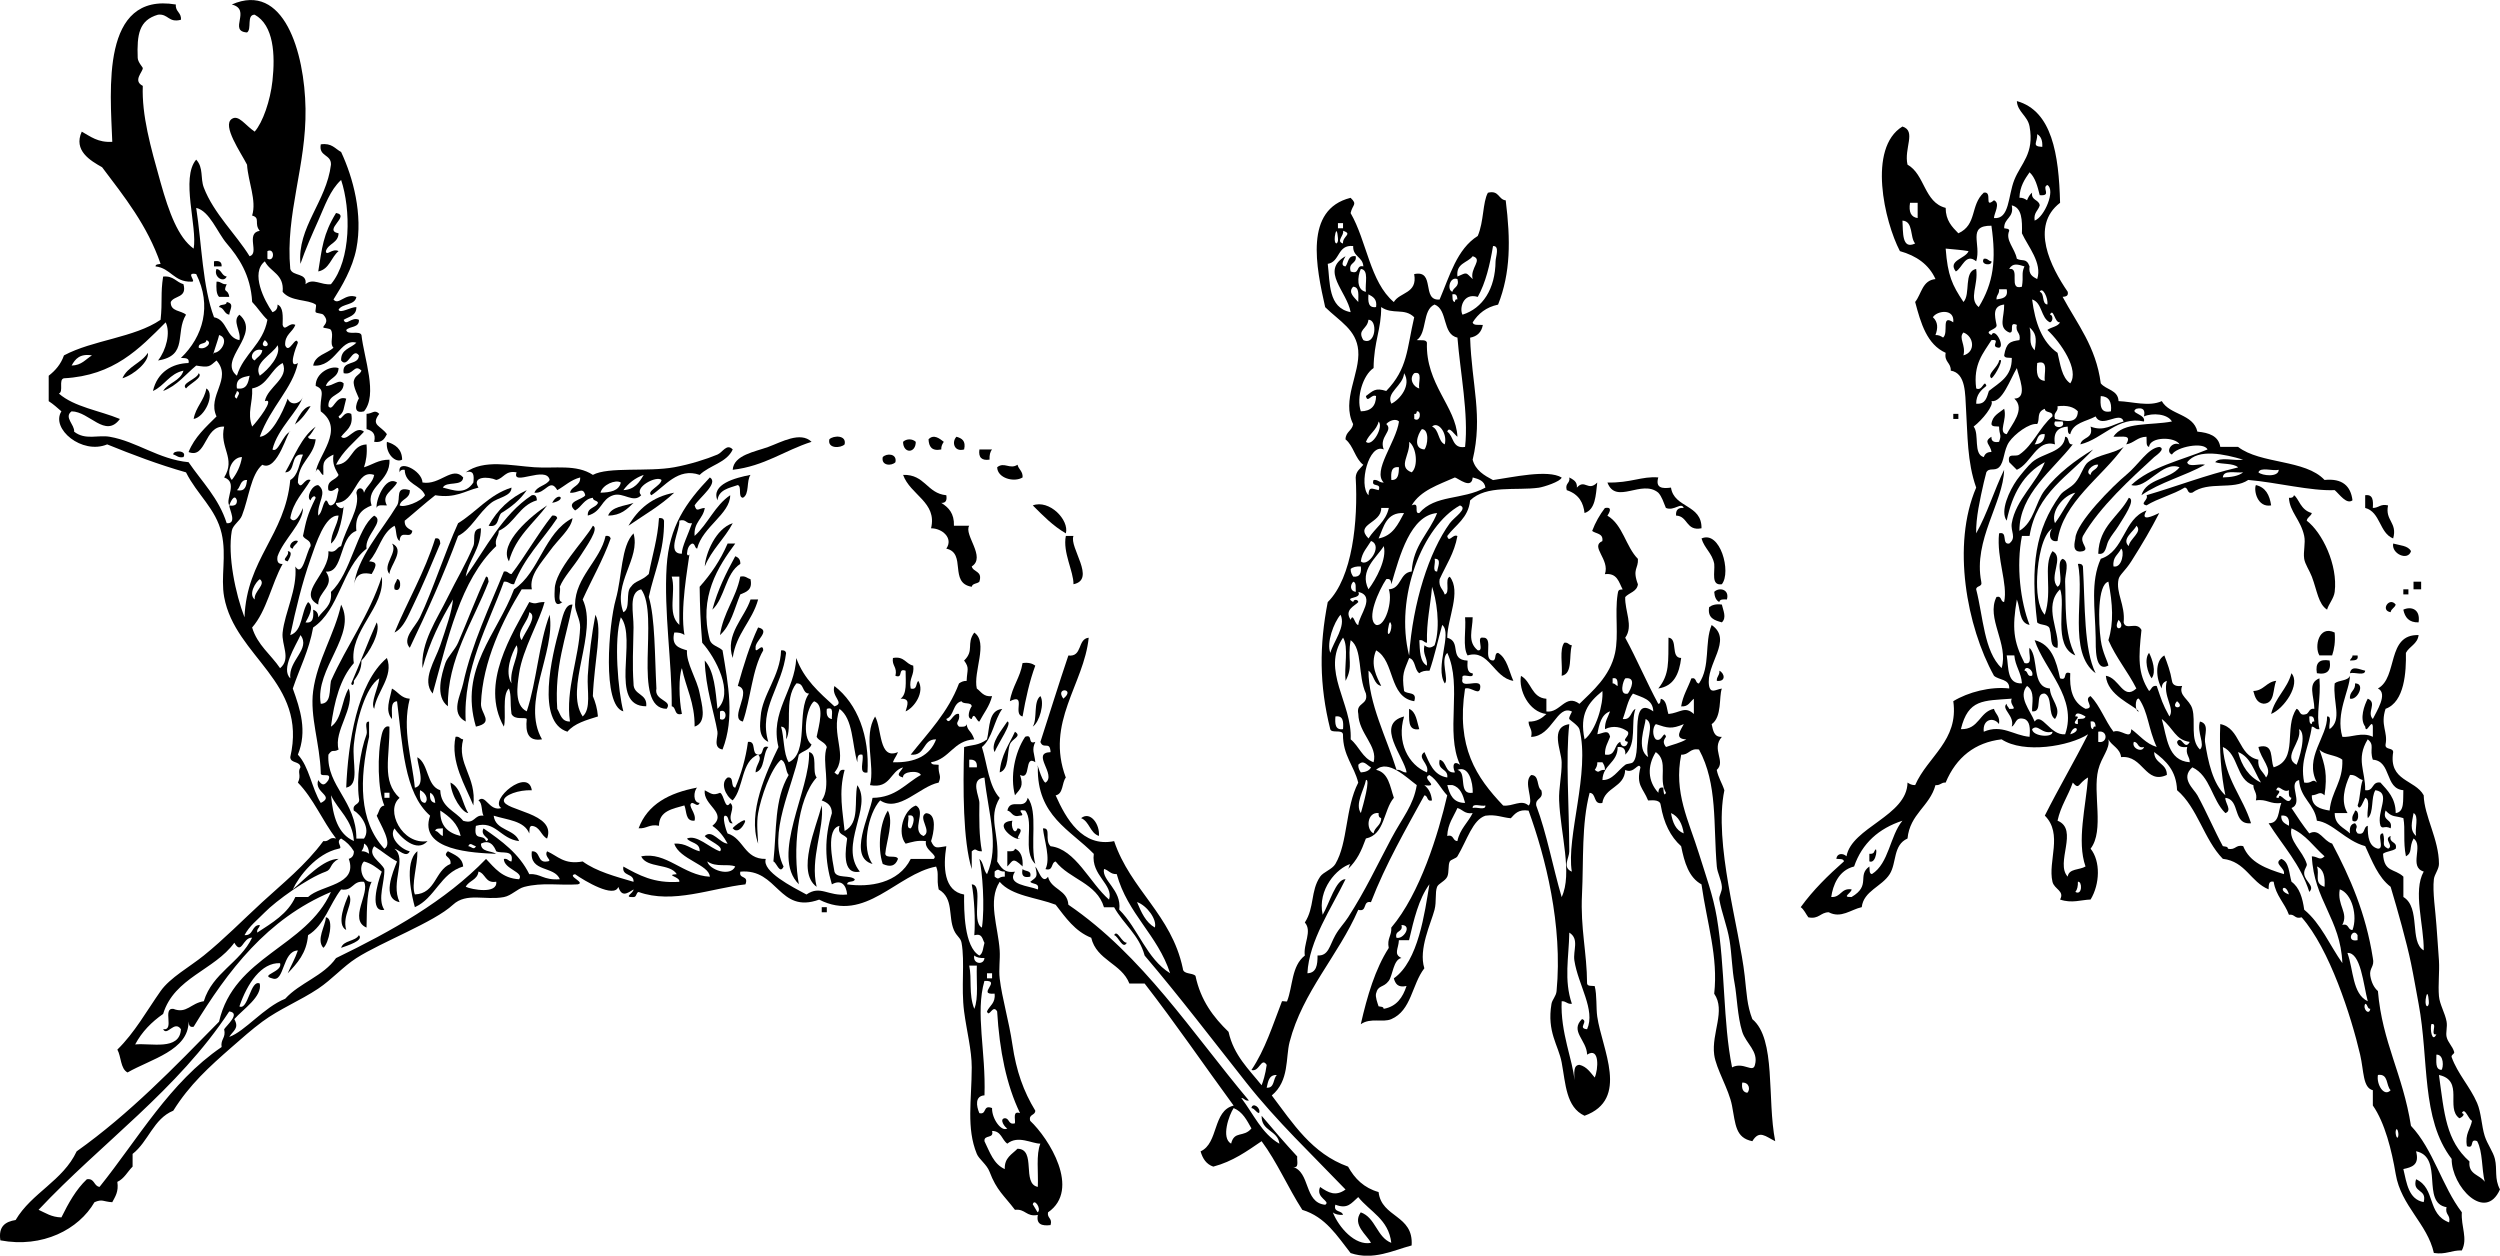 <?xml version="1.0" encoding="UTF-8"?>
<svg enable-background="new 0 0 389.966 195.874" version="1.1" viewBox="0 0 389.97 195.87" xml:space="preserve" xmlns="http://www.w3.org/2000/svg">
<g clip-rule="evenodd" fill-rule="evenodd">
	<path d="m52.418 33.222c2.344 0.422-2.125 2.695 0.397 3.173-0.053 1.533-1.609 1.564-1.983 2.776 0.059 0.885 1-0.515 1.983 0-1.167 0.949-1.411 2.82-3.173 3.173 0.592-3.666 0.748-5.807 2.776-9.122z"/>
	<path d="m309.45 40.362c0.641-0.112 0.683 0.375 1.19 0.396 0.15 0.77-1.81 0.58-1.19-0.396z"/>
	<path d="m33.379 40.758c0.796-0.135 1.241 0.081 1.19 0.793h-1.19v-0.793z"/>
	<path d="m33.776 41.948c0.809 0.117 0.778 1.073 1.586 1.19-0.461 1.061-2.105 0.036-1.586-1.19z"/>
	<path d="m33.776 43.932c0.711-0.05 0.836 0.485 1.586 0.396-0.675 1.479 0.234 0.628 0.396 1.983h-1.586c-0.456-0.468-0.448-1.401-0.396-2.379z"/>
	<path d="m35.362 47.105c1.243 0.274 0.517 1.058 0.396 1.983-0.809-0.117-0.778-1.073-1.586-1.19 0.09-0.571 1.184-0.138 1.19-0.793z"/>
	<path d="m32.189 60.591c1.42 0.861-0.268 4.495-1.983 4.76 0.338-1.91 1.645-2.851 1.983-4.76z"/>
	<path d="m59.161 64.557c-1.388 1.812 0.241 1.818 1.19 3.173-0.362 0.695-0.737 1.378-1.983 1.19 0.312-1.37-0.371-1.745-1.19-1.983v-2.38c0.987-0.043 1.228-0.743 1.983 0z"/>
	<path d="m304.69 64.557h0.793v0.793h-0.793v-0.793z"/>
	<path d="m126.59 68.92c-4.216 1.337-7.321 3.785-12.296 4.363 0.157-2.315 3.48-2.807 5.553-3.57 2.04-0.746 5.01-2.473 6.75-0.793z"/>
	<path d="m131.75 69.317c-0.604 0.61-2.72 0.707-2.38-0.793 0.6-0.61 2.72-0.707 2.38 0.793z"/>
	<path d="m147.22 68.92c-0.21 0.319-0.414 0.644-0.397 1.19-1.487 0.297-1.933-0.447-1.983-1.586 0.83-0.871 1.76-0.082 2.38 0.396z"/>
	<path d="m149.2 68.127c0.819 0.239 1.502 0.614 1.19 1.983-1.6 0.445-1.96-1.217-1.19-1.983z"/>
	<path d="m142.85 68.92c-7e-3 1.849-1.976 1.849-1.983 0 0.52-0.508 1.46-0.508 1.98 0z"/>
	<path d="m60.351 68.92c1.312 0.407 2.339 1.099 2.38 2.777-0.998 0.61-2.605-0.913-2.38-2.777z"/>
	<path d="m336.82 69.714c1.136 0.273-0.614 1.421-0.794 1.586-3.599 3.328-8.446 7.679-11.105 12.296-0.555 1.14 1.081 2.015 0 2.38-1.962 0.437-1.201-1.676-1.19-1.983 0.087-2.466 6.007-8.338 7.933-9.916 1.92-1.577 3.36-4.16 5.16-4.363z"/>
	<path d="m152.77 70.11h1.983c-0.308 0.353-0.426 0.896-0.396 1.587-1.23 0.184-1.76-0.345-1.58-1.587z"/>
	<path d="m27.033 70.904c-0.126-0.7 2.222-0.708 1.586 0.396-0.829 0.168-1.05-0.272-1.586-0.396z"/>
	<path d="m139.68 72.094c-0.592 0.629-2.261 0.58-1.983-0.793 0.59-0.63 2.26-0.581 1.98 0.793z"/>
	<path d="m158.72 72.49c0.17 0.755 0.855 0.997 0.793 1.983-1.311 0.819-3.93 0.127-3.966-1.587 1.11-0.903 1.97 0.401 3.18-0.396z"/>
	<path d="m117.07 74.077c-0.669 0.917-0.13 3.042-1.19 3.569-0.824-0.102-0.108-1.742-0.793-1.983-1.38 0.471-2.976 0.726-3.173 2.38-1.05-2.507 2.81-3.521 5.15-3.966z"/>
	<path d="m140.87 74.077c3.42-0.115 3.714 2.896 6.743 3.173 0.135 0.796-0.081 1.241-0.793 1.19 1.147 0.704 2.052 1.651 1.983 3.57h2.38c-0.872 1.398 2.68 4.912 0.396 6.347 0.245 0.945 1.729 0.651 1.19 2.38-0.32 0.341-1.087 0.235-1.19 0.793-3.611-0.576-0.766-5.254-3.966-5.95 1.135-1.627-0.629-3.173-2.38-3.173 0.99-4.064-3.24-5.185-4.36-8.33z"/>
	<path d="m110.73 74.474c1.425 0.866-1.625 3.138-2.38 4.363 0.345 1.153 0.594 0.446 1.586 0.396-0.262 1.721-1.756 2.21-1.586 4.363 2.091-1.875 3.175-4.759 5.553-6.347 3e-3 2.916-4.327 4.925-5.156 8.33-0.431-0.098-0.269-0.789-0.793-0.793-0.533 0.261-0.739 0.848-0.793 1.586 0.075 0.45 0.398 0.22 0.396 0-0.271 2.204-1.499 8.585-0.793 12.693-0.353-0.308-0.896-0.427-1.586-0.397-0.5 2.086 0.761 2.412 1.983 2.777-0.155 2.008 1.572 4.478 1.983 6.743 0.283 1.556 1.249 4.496-0.793 5.156 0.041-3.743-1.355-6.049-1.983-9.122-0.503 1.202-0.486 4.84 0 7.14-1.273 0.348-0.822-1.029-1.586-1.19 0.045-6.776-1.241-14.778-0.793-21.815 0.39-6.266 2.99-9.932 6.74-13.881zm-4.37 11.899c-0.034-1.026 1.04-3.129 1.587-4.76-0.956 0.162-0.862-0.725-1.983-0.396 0.17 1.437-2.1 5.178 0.39 5.156zm-0.39 11.106v-7.536h-1.19c0.72 2.437-0.78 5.788 1.19 7.536z"/>
	<path d="m244.79 74.474c0.58 0.345 1.257 0.594 1.189 1.586 1.231-1.41 1.734 0.686 3.174-0.793-0.236 2.012-0.275 4.221-1.983 4.76-0.179-1.534-0.811-2.915-2.776-3.57-0.32-1.121 0.57-1.028 0.4-1.983z"/>
	<path d="m61.938 75.267c-0.633 1.258-2.504 1.889-1.586 3.57-0.628 0.033-1.513-0.191-1.586 0.396-0.25-0.88 1.269-5.206 3.172-3.966z"/>
	<path d="m351.89 75.664c1.511 0.341 2.147 1.555 2.38 3.173-2.14 0.385-2.74-2.325-2.38-3.173z"/>
	<path d="m82.167 76.457c-1.017 1.496-2.4 2.624-3.967 3.57-0.656 0.666-0.315 2.329-1.983 1.983 1.357-2.477 3.325-4.344 5.95-5.553z"/>
	<path d="m105.17 76.854c-2.102 1.997-4.713 3.484-7.14 5.156 1.503-2.599 3.7-4.501 7.14-5.156z"/>
	<path d="m83.753 78.043c-2.77 0.8-3.501 3.639-5.95 4.76 9e-3 0.935-0.683 1.168-0.396 2.38-5.625 5.349-7.526 14.422-9.917 23.005-1.79-2.116 0.402-5.188 1.19-7.536 0.904-2.692 1.821-5.264 1.983-7.14-1.942 3.214-3.658 6.654-4.76 10.71-0.307-4.029 2.26-7.609 3.966-11.106 1.262-2.586 2.902-5.305 3.967-7.933 0.39-0.962-0.373-2.657 1.19-2.776-0.035 3.271-1.858 4.752-2.38 7.536 3.193-4.475 5.69-9.647 10.312-12.693 0.677-0.144 0.75 0.312 0.795 0.795z"/>
	<path d="m357.84 77.25c0.749 0.487 0.996 2.32 2.776 2.777-0.141 0.521-0.698 0.624-0.794 1.19 2.428 1.859 4.872 6.894 4.363 11.106-0.123 1.018-0.969 1.942-1.189 2.776-1.373-0.885-1.537-2.923-2.38-5.156-0.352-0.93-1.065-1.941-1.19-2.776-0.171-1.149 0.24-2.435 0-3.57-0.527-2.497-2.282-3.772-2.38-5.95 0.45 0.064 0.7-0.088 0.79-0.397z"/>
	<path d="m368.94 77.25c1.239-0.182 1.269 0.848 1.19 1.983 0.935 9e-3 1.168-0.683 2.38-0.396-0.51 2.372 1.502 2.671 0.793 5.156-2.174-0.867-1.963-4.119-4.363-4.76v-1.983z"/>
	<path d="m332.06 77.646c1.199 0.236-0.85 3.152-1.587 4.363-0.545 0.895-1.079 1.404-1.587 2.38-0.4 0.77-0.358 2.238-1.586 1.983 0.14-4.36 3.23-5.771 4.77-8.726z"/>
	<path d="m98.826 78.44c-1.003 0.98-1.991 1.976-3.967 1.983 0.555-1.429 2.51-1.456 3.967-1.983z"/>
	<path d="m166.26 83.2c-2.007-1.167-3.573-2.773-5.157-4.363 2.56-0.965 5.71 2.254 5.16 4.363z"/>
	<path d="m86.927 80.82c-2.275 3.41-5.188 6.183-6.743 10.313-0.711 0.05-0.836-0.485-1.586-0.396-2.395 6.646-6.42 13.608-5.95 21.815-2.479-1.257-0.789-4.125-0.397-5.949 1.317-6.135 4.263-12.248 6.347-17.453 0.641-0.112 0.683 0.375 1.19 0.397 2.23-2.926 4.071-6.241 6.346-9.123 0.46-0.062 0.705 0.09 0.793 0.399z"/>
	<path d="m102.79 80.82c0.461-0.064 0.706 0.088 0.793 0.397 0.058 4.817-1.544 7.976-2.38 11.899 0.997 3.309 0.918 9.155 1.19 14.279-0.407 1.937 2.638 1.832 1.586 3.173-5.533-0.065-1.023-14.688-3.966-18.642-2.034 0.46-1.155 3.762-1.19 5.95-0.054 3.346-0.2 5.848 0 8.727-0.051 1.901 2.189 1.513 1.983 3.569-5.962 0.013-1.323-10.576-3.966-13.883-1.126 3.478-0.429 11.565 0.396 14.676-3.36-0.936-2.26-13.661-1.19-17.452 1.024-3.629 0.805-8.312 2.777-10.313 1.133 3.944-3.291 7.771-1.587 12.296 1.193-0.526 0.293-3.145 1.19-3.967 0.667-0.98 1.592-0.843 2.777-1.983 0.54-2.899 1.39-5.489 1.59-8.721z"/>
	<path d="m114.3 81.613c-1.276 2.426-3.286 4.118-4.363 6.743 0.11-2.007 1.73-5.922 4.36-6.743z"/>
	<path d="m92.479 82.01c1.056 0.381-1.036 3.266-1.983 4.76-1.067 1.684-2.543 3.213-3.173 4.76 0.228 0.697-0.479 2.331 0.396 2.38-1.515 1.256-1.191-1.53-1.19-1.983 0.012-3.021 4.703-7.649 5.95-9.917z"/>
	<path d="m94.463 83.597c0.461-0.064 0.706 0.087 0.793 0.396-1.216 3.411-2.931 6.324-4.363 9.52 2.458 5.158-2.937 13.849 0 18.246 1.354-1.197 0.661-4.016 0.793-6.347 0.176-3.104 0.633-6.58 1.19-9.52 1.163 2.201-0.175 7.156-0.397 12.692 0.392 0.932 0.696 1.949 0.793 3.174-1.812 0.567-3.676 1.083-4.76 2.38-4.923-1.522-2.429-11.771-1.19-16.263 0.41-1.485 0.736-3.67 1.983-3.57-0.99 5.225-2.826 9.602-2.38 16.262 0.505 0.816 0.632 2.012 1.983 1.983-0.72-4.958 1.421-9.995 1.587-14.676 0.044-1.243-0.803-2.436-0.793-3.57 0.036-4.26 3.961-6.938 4.761-10.697z"/>
	<path d="m166.26 83.597h1.19c-0.723 1.746 3.595 6.807 0 7.536 0.03-1.999-1.71-4.979-1.19-7.536z"/>
	<path d="m268.59 91.133c-1.72 0.265-1.068-1.841-1.19-3.173-0.309-1.675-1.543-2.423-1.983-3.966 2.91-1.307 4.69 5.259 3.17 7.139z"/>
	<path d="m67.888 83.993c0.674-0.146 0.748 0.31 0.793 0.793-1.227 2.922-2.831 6.78-4.363 9.916-0.678 1.387-1.396 3.28-2.777 3.966 2.047-4.959 4.676-9.337 6.347-14.675z"/>
	<path d="m46.468 84.39c-0.14 0.521-0.698 0.624-0.793 1.19-0.987-0.162-0.024-1.538 0.793-1.19z"/>
	<path d="m61.145 84.787c2.169 0.936-0.354 3.452-0.396 4.76-1.175-1.419 1.379-3.384 0.396-4.76z"/>
	<path d="m114.69 84.787c-2.652 3.585-5.76 8.303-3.966 15.072 0.313 0.877 1.387 0.993 1.983 1.587 0.89 5.338 1.916 10.557 0 15.469-1.566-0.278-0.658-1.984-0.793-2.776-0.521-3.043-1.863-6.791-1.983-11.106 1.507 1.666 1.669 4.678 1.983 7.536 2.685-2.435-0.298-8.008-2.38-10.312-0.289-3.533-0.35-5.564-0.397-8.727 1.749-1.954 3.248-4.156 4.363-6.743 0.41-3e-3 0.81-3e-3 1.2-3e-3zm-2.38 27.373c1.157 0.583 1.157-1.773 0-1.19v1.19z"/>
	<path d="m373.31 84.787c1.03 0.292 2.33 0.314 2.776 1.19-0.47 1.581-3.08 0.403-2.78-1.19z"/>
	<path d="m44.882 85.977c0.987 0.06 0.116 1.343 0 1.586-1.188-0.261 0.379-0.848 0-1.586z"/>
	<path d="m114.69 86.77c0.488 0.173 0.815 0.508 0.793 1.19-2.35 1.484-2.375 5.293-4.363 7.14 0.84-3.13 2.17-5.765 3.57-8.33z"/>
	<path d="m324.12 87.959c0.462-0.064 0.706 0.088 0.794 0.397 0.353 6.228 0.13 12.941 1.982 16.659-4.42-3.21-1.66-12.051-2.77-17.061z"/>
	<path d="m75.82 89.943c0.386 0.011 0.308 0.485 0.397 0.793-2.351 6.111-6.484 12.108-6.347 19.436-2.044-1.494-0.976-4.998-0.396-6.743 0.307-0.925 1.509-2.076 1.983-3.173 1.388-3.216 2.878-7.168 4.363-10.317z"/>
	<path d="m115.48 89.943c0.829-0.168 1.05 0.272 1.586 0.396 0.362 1.685-0.647 1.997-1.586 2.38-0.927 2.247-1.484 4.863-3.173 6.347 0.53-3.576 2.49-5.714 3.17-9.123z"/>
	<path d="m61.938 90.339c0.7-0.126 0.708 2.222-0.396 1.587-0.169-0.829 0.271-1.05 0.396-1.587z"/>
	<path d="m376.48 90.736h1.189v1.19h-1.189v-1.19z"/>
	<path d="m269.38 93.513c-0.562-0.034-1.123-0.065-1.189 0.396-0.533-0.261-0.739-0.848-0.794-1.586 0.77-0.772 2.43-0.415 1.98 1.19z"/>
	<path d="m374.89 91.926h0.793v0.793h-0.793v-0.793z"/>
	<path d="m117.07 93.513h1.19c-0.942 3.421-3.442 5.284-3.966 9.123-1.27-3.664 1.89-6.316 2.78-9.127z"/>
	<path d="m84.943 93.909c-0.727 2.891-3.413 7.347-3.966 11.106-0.292 1.984-0.781 4.975 1.19 5.949 1.549-4.664 1.874-10.554 3.57-15.072 0.955 5.876-4.501 13.679-1.19 19.436-2.205 0.354-2.599-1.104-2.38-3.173-0.28-0.375-1.862 0.256-2.38-0.793-0.253-1.999 0.023-2.727-0.397-3.967-1.129 0.967-0.372 4.528-0.793 5.949-3.788-6.688 1.283-14.411 3.966-19.436 1.25 0.44 0.898 0.031 2.38-5e-3zm-3.569 5.95c0.449-1.211 2.6-3.795 1.19-4.363-0.117 1.485-2.194 3.075-1.19 4.363zm-1.587 6.741c-0.348-2.342 1.443-4.624 0.793-5.95-0.759 1.24-1.91 4.16-0.793 5.95z"/>
	<path d="m373.7 94.306c-0.14 0.521-0.698 0.624-0.793 1.19-1.66-0.266-0.18-2.462 0.79-1.19z"/>
	<path d="m268.59 94.306c0.192 0.902 0.787 2.026 0 2.776-1.131-0.323-2.271-0.638-1.983-2.38 0.46-0.332 1.06-0.522 1.98-0.396z"/>
	<path d="m377.27 97.083c-1.499 0.044-2.133-0.776-2.38-1.983 1.24-0.575 2.7-0.065 2.38 1.983z"/>
	<path d="m228.53 96.289h1.189c-0.017 1.971-0.88 3.79 0.794 5.157 1.104 0.179-0.312-2.162 0.793-1.983 1.811-0.091-0.101 3.539 1.587 3.57 0.571-0.09 0.138-1.184 0.793-1.19 1.408 0.839 1.679 2.817 2.38 4.363-3.09-0.482-3.798-5.006-7.14-3.966-0.8-1.3-0.21-4.018-0.39-5.951z"/>
	<path d="m118.26 97.876c2.104 0.481-0.55 2.1-0.396 3.173-0.122 1.24 1.146-1.008 1.19 0.397-1.752 3.007-1.94 7.58-3.173 11.106-2.278-0.445 1.658-4.934-0.793-5.553 0.9-3.21 1.86-6.35 3.17-9.134z"/>
	<path d="m364.18 98.669c0.123 1.445-0.062 2.582-0.396 3.57h-1.983c-0.81-1.32-0.13-4.79 2.38-3.571z"/>
	<path d="m260.26 99.462c1.544 0.175 0.267 3.171 1.983 3.173-0.299 2.478-1.149 4.403-3.569 4.76 1.79-2.24 1.54-4.05 1.59-7.938z"/>
	<path d="m244 100.26c0.641-0.112 0.684 0.375 1.19 0.396-0.493 1.623 0.193 4.425-1.587 4.76 0.16-1.7-0.38-4.09 0.4-5.16z"/>
	<path d="m121.83 101.45c0.461-0.064 0.706 0.087 0.793 0.396-0.61 5.281-4.333 8.659-2.776 13.882-1.678-0.795-1.257-2.879-1.19-3.966 0.21-3.34 3.07-6.33 3.18-10.31z"/>
	<path d="m335.23 101.84c0.487 0.938 1.18 2.985 0.396 3.966-0.61-0.82-1.22-2.95-0.4-3.97z"/>
	<path d="m366.96 102.24h0.794c0.186 0.847-0.566 0.756-1.19 0.793 0.08-0.32 0.4-0.39 0.4-0.79z"/>
	<path d="m139.28 102.64c1.789-0.334 1.98 0.928 3.173 1.19 0.212 1.534-0.708 1.936-0.397 3.57 1.067 0.273 0.767-0.82 1.19-1.19 1.044 1.72-0.596 4.153-1.983 4.76 0.256-0.966 0.801-2.04-0.793-1.982 1.03-0.689 0.804-2.635 0.793-4.363-1.284-0.49-0.303 1.283-1.587 0.793 0.33-1.38-0.58-1.53-0.39-2.78z"/>
	<path d="m363.39 103.03c0.281 1.604-0.38 2.265-1.983 1.983-0.28-1.6 0.38-2.26 1.98-1.98z"/>
	<path d="m159.51 103.43c0.92-0.126 1.523 0.064 1.983 0.397-0.894 2.412-1.49 5.121-1.983 7.933-1.604-0.34 0.679-3.709-1.983-2.38 0.35-2.3 1.62-3.67 1.98-5.95z"/>
	<path d="m368.94 104.62c-0.049 0.876-1.683 0.168-2.38 0.396 0.23-1.31 1.5-0.57 2.38-0.4z"/>
	<path d="m268.2 104.62c0.823 0.398 1.087 1.754-0.397 1.586-0.05-0.72 0.48-0.84 0.4-1.59z"/>
	<path d="m357.44 105.02c1.486 1.703-1.165 5.552-3.173 6.347 0.61-2.57 2.5-3.85 3.17-6.35z"/>
	<path d="m355.06 106.2c-0.563 1.287-0.166 3.536-1.982 3.57-1.054-0.137-1.339-1.041-1.587-1.983 1.66-0.06 2.02-1.42 3.57-1.59z"/>
	<path d="m367.36 106.6c1.681-0.019 0.358 2.705-0.794 2.38-0.11-1.16 0.89-1.22 0.79-2.38z"/>
	<path d="m162.29 108.58c0.68 1.096-0.14 4.078-1.19 4.76 0.76-1.22 0.05-3.91 1.19-4.76z"/>
	<path d="m219.8 110.57c1.119 0.468 1.207 1.967 1.587 3.174-1.89 0.31-1.55-1.62-1.59-3.17z"/>
	<path d="m71.061 114.93c0.641-0.111 0.683 0.375 1.19 0.396-1.042 3.897 2.112 5.752 1.587 10.313-1.25-3.08-3.613-6.83-2.777-10.71z"/>
	<path d="m126.2 117.31c1.432 0.287 0.416 3.022 1.19 3.967-3.1 3.402-3.715 11.627-2.776 16.659-4.51-4.44 1.84-14.8 1.59-20.63z"/>
	<path d="m108.74 122.86c-0.545 0.509-0.69 2.372 0.396 2.38-0.291 0.707-0.721 0.058-1.189 0-0.84 0.361 0.748 1.595 0.396 2.777-1.458 0.136-1.199-1.445-1.587-2.38-1.837 0.542-3.934 0.825-3.966 3.173-1.495-0.305-1.896 0.483-3.173 0.396 1.393-3.77 4.783-5.53 9.123-6.35z"/>
	<path d="m160.31 124.45c1.678 2.156 0.314 7.354 1.19 10.312-2.094-1.929-0.097-6.496-1.586-8.329-1.738-0.289 0.319 0.788-0.793 0.793-1.266 0.34-1.227-0.624-1.983-0.793 0.46-2.06 2.7 0.09 3.17-1.98z"/>
	<path d="m128.18 125.64c0.437 3.54-1.868 8.31-0.793 12.692-3.22-2.32-0.03-9.39 0.79-12.69z"/>
	<path d="m138.49 126.44c0.953 1.76-0.233 4.781-0.396 6.743 0.102 0.823 1.743 0.108 1.983 0.793-0.423 1.145-1.203 1.315-2.38 0.793-0.88-2.6-0.39-6.55 0.8-8.32z"/>
	<path d="m367.36 126.44c0.7-0.126 0.707 2.222-0.397 1.587-0.17-0.84 0.27-1.06 0.4-1.59z"/>
	<path d="m168.64 127.62c1.448-1.163 2.956 0.996 2.776 2.777-1.4-0.46-1.46-2.25-2.78-2.78z"/>
	<path d="m158.32 132.38c0.922 0.4 1.279 1.366 1.19 2.777-1.59-1.54-1.516-0.846-2.38 0v-2.38c0.57 0.03 1.13 0.07 1.19-0.4z"/>
	<path d="m159.51 135.56c0.37 0.423 1.463 0.123 1.19 1.189-1.03 0.23-1.42-0.16-1.19-1.19z"/>
	<path d="m54.401 139.52c0.907 1.321-1.077 3.141-0.396 5.554-1.621-0.86-0.149-4.33 0.396-5.55z"/>
	<path d="m128.18 141.51h0.793v0.794h-0.793v-0.79z"/>
	<path d="m50.832 143.09c1.368 0.135 0.409 4.215-0.396 4.76-1.144-1.29 0.316-3.36 0.396-4.76z"/>
	<path d="m195.21 172.84c0.161-0.988 1.537-0.024 1.189 0.793-0.52-0.13-0.62-0.69-1.19-0.79z"/>
	<path d="m29.413 159.36c0.01 4.492-5.881 5.837-9.52 7.933-1.12-0.599-0.972-2.466-1.586-3.569 2.687-2.617 4.587-6.059 6.743-9.123 1.486-2.112 4.524-3.761 6.743-5.554 3.184-2.571 5.986-5.441 9.123-8.329 3.07-2.826 6.787-5.791 9.52-9.52 0.956 0.162 0.862-0.725 1.983-0.396-2.126-2.766-3.528-6.256-5.95-8.727 0.592-1.207-0.13-1.542 0.397-2.38-0.039-1.02-1.548-0.567-1.587-1.587 2.733-11.76-8.598-15.598-10.312-24.988-0.568-3.108 0.41-6.414-0.397-9.917-0.892-3.874-3.817-6.041-5.553-9.52-4.324-1.229-8.346-2.76-12.296-4.363-3.923 1.641-8.853-2.451-7.14-5.157-0.64-0.55-1.256-1.124-1.983-1.586v-3.967c1.041-0.811 1.903-1.799 2.38-3.173 4.475-2.4 10.991-2.76 15.072-5.553 0.314-2.919-0.026-4.031 0.397-6.743 1.615-0.161 2.035 0.874 3.173 1.19 0.592 2.179-1.446 1.728-1.983 2.777-0.062 1.517 1.62 1.289 2.38 1.983-1.745 2.824 0.391 6.386-4.363 7.14 1.262-1.607 1.985-4.339 1.19-5.95-4.094 4.104-8.081 8.314-15.866 8.727-0.891 0.167-0.011 2.104-0.793 2.38 2.393 2.103 6.341 2.649 9.52 3.966-2.27 3.079-4.736-1.158-7.536-1.19-1.261 0.906 0.512 2.101 0.396 3.173 1.759 1.371 3.696 0.47 5.553 0.793 4.217 0.734 7.626 3.521 12.296 3.967 2.091 3.065 4.708 5.605 5.95 9.52 1.687 0.12 0.403-2.115 0.396-2.776 0.796 0.135 1.241-0.081 1.19-0.793-0.396-1.222-1.072 0.442-1.19 0.793-0.635-1.033 1.399-3.621-0.793-4.363 1.888-3.032-0.803-4.625 0-7.933-3.148-0.171-2.749 5.092-5.553 3.966 0.949-2.356 2.71-3.901 4.363-5.553-1.526-3.249 2.524-5.85 0-8.727-1.173 1-1.165 1.116-3.173 0.793-1.667 1.374-2.956 3.126-5.156 3.966 0.801-1.314 2.693-1.538 3.173-3.173-2.188 0.457-2.939 2.349-4.76 3.173 0.668-2.961 3.022-4.303 5.553-4.363 0.186-0.847-0.567-0.755-1.19-0.793 3.477-3.33 4.85-8.186 2.38-13.089-1.848-0.349 0.268 1.308-0.793 1.19-2.701 0.057-3.174-2.114-5.553-2.38 0.011-0.386 0.485-0.308 0.793-0.396-2.063-6.002-5.657-10.474-9.123-15.073-1.821-1.024-4.521-2.604-3.173-5.553 1.365 0.75 2.504 1.727 4.76 1.587-0.304-8.04-1.818-23.384 9.916-21.419-0.104 1.162 0.897 1.219 0.793 2.38-1.967 0.513-1.949-0.96-3.57-0.793-2.965 0.862-3.307 3.062-3.173 6.743 0.024 0.673 0.792 1.454 0.793 1.587 4e-3 0.626-1.6 1.961 0 2.776-0.167 4.589 1.185 9.417 2.776 15.073 1.318 4.684 2.743 8.575 5.157 10.313 0.615-3.382-2.05-11.03 0.396-13.883 1.176 1.271 0.624 2.879 1.19 4.363 1.537 4.027 5.036 7.292 7.14 10.709 1.594-0.448-0.685-3.596 1.586-3.967-0.946-1.129 0.162-2.014-1.19-2.38 0.735-2.337-0.625-5.256-0.793-7.933-0.978-1.926-3.928-6.105-2.38-7.14 1.07-0.715 2.055 0.958 3.57 1.983 1.269-1.441 2.442-4.839 2.776-7.933 0.439-4.07 0.215-8.659-2.776-10.312-1.315 7e-3 -0.403 2.242-1.19 2.776-2.998-0.202 0.77-3.574-2.38-4.363 8.1-3.585 11.364 7.392 11.502 16.263 0.14 8.918-3.17 16.383-2.38 24.989 0.367 1.22 2.661 0.513 2.38 2.38 1.145-1.028 2.459 0.179 3.967 0 3.179-3.813 3.1-11.711 1.586-16.262-1.734 1.578-2.555 4.076-3.57 6.346-0.969 2.169-2.009 4.491-2.776 6.743-0.536-5.694 4.06-9.689 4.76-15.47 0.076-1.662-1.947-1.226-1.587-3.173 1.713-0.258 2.224 0.685 3.173 1.19 1.877 4.016 3.418 9.734 2.38 15.073-0.599 3.081-2.296 5.918-3.57 7.933 0.79 1.019 1.816-1.066 3.57-0.396-0.233 1.354-2.194 0.979-2.776 1.983 0.211 0.689 1.911-0.432 2.776-0.397 0.029 1.351-1.167 1.478-1.983 1.983 0.365 1.081 1.24-0.554 2.38 0 0.084 1.274-1.415 0.965-1.983 1.586 0.167 0.891 2.104 0.011 2.38 0.793 0.403 3.642 2.579 9.314 0.396 11.899-2.208 0.578-0.791-2.127-0.793-1.983 3e-3 -0.164-0.993-1.947-0.793-2.776 0.212-0.884 0.869-0.866 1.19-1.586-1.143-1.149-1.241 0.772-2.777 0.396-0.383-2.102 2.337-1.101 2.38-2.776-1.021-1.415-1.713 2.165-2.777 0.793-0.07-1.789 1.541-1.897 2.38-2.776-2.586-0.729-3.263 3.871-6.743 3.57 0.323-1.66 2.126-1.84 3.173-2.776-0.667-0.688 0.093-1.891-0.396-2.777-0.16-0.289-1.136-0.267-1.19-0.396-0.117-0.28 1.094-0.789 0-1.983-0.204-0.222-1.037-0.197-1.19-0.396-0.142-0.185 0.183-1.062 0-1.19-1.208-0.841-3.888-0.433-5.157-1.983 0.27-2.781-1.945-3.079-2.776-4.76-2.294 1.789-0.081 6.137 1.19 7.933 0.488-0.173 0.814-0.507 0.793-1.19 0.917 0.405 0.82 1.824 0.793 3.173 0.337 1.164 0.999-0.516 1.983 0-0.43 1.157-1.68 1.493-1.586 3.173 0.594 1.563 1.655-1.694 1.983-0.396-0.297 0.68-1.634 4.219 0 3.173-0.844 3.982-4.23 6.787-5.95 11.502 1.765-0.093 3.511-3.624 4.363-5.95 0.479 1.254 2.139 0.757 2.38-0.396-0.56 2.221-3.971 5.017-4.76 8.33 0.89 0.605 1.604-2.347 2.776-2.776-0.327-0.464-1.971 6.365-4.363 5.156-1.798 1.546-2.086 5.165-3.173 7.933-0.346 0.88-1.429 1.462-1.586 2.38-0.668 3.886 0.574 9.806 1.983 13.486 0.359-9.161 6.307-12.732 7.14-21.419 1.259-0.725 1.383-2.583 1.983-3.966-2.112-0.261-0.99 2.712-2.776 2.776 1.459-2.507 2.476-5.457 4.76-7.14-0.397 0.528-0.654 1.197-1.19 1.586 0.064 0.465 0.723 0.335 1.19 0.397-0.352 2.822-2.776 3.57-2.777 6.743 0.595 1.311 0.97-0.824 1.983-0.396-1.108 1.933-2.727 3.355-3.173 5.95 0.78 1.135 1.692-0.921 1.983-1.586 0.057 2.31-3.036 4.893-3.966 7.536-0.135 0.796 0.081 1.241 0.793 1.19-1.747 3.145-2.476 7.308-4.76 9.917 0.829 2.741 2.926 4.213 4.363 6.347 1.767-1.471 0.193-3.645 0.396-5.554 0.34-3.189 2.312-6.734 1.983-10.312 1.114 1.789 1.667-2.104 2.38-3.173 0.068-0.994-0.888-0.963-1.19-1.586 0.506-2.388 0.615-3.152 1.983-5.95-0.14-0.556-0.698-0.034-0.793 0.397-0.747-0.393 0.197-2.417 1.19-2.38 1.551 1.164-0.199 2.689 0 4.76 0.661-0.529 0.616-1.764 1.19-2.38 0.431 0.098 0.269 0.789 0.793 0.793 0.961-0.229 0.882-1.498 1.19-2.38-0.096-1.023-0.683 0.544-1.587 0-0.322-1.645 1.155-1.49 1.587-2.38-0.452-0.871-1.024-1.621-0.793-3.173-2.042 0.953-1.493 1.686-1.586 3.173-0.406 0.046-0.803-1.711-1.19-0.397 0.287-2.598 4.666-6.693 0.793-9.52-0.247-2.208 0.894-3.339-0.793-3.966-0.054-2.038 2.393-3.241 3.57-2.777-0.053 1.534-1.609 1.565-1.983 2.777 1.181 0.021 2.013-1.167 2.776-0.397 6e-3 1.989-2.47 1.497-2.38 3.57 0.755 0.984 1.081-1.801 2.777-1.19-0.477 1.696-0.259 2.022-1.19 2.777 0.362 1.079 0.737-1.057 1.983-0.397 0.375 2.094-0.878 2.56-1.586 3.57 0.957 0.894 2.204-1.908 3.57-0.793-1.516 1.657-3.327 3.019-4.363 5.156 2.55-0.095 2.237-3.051 4.76-3.173 0.123 1.444-0.063 2.581-0.396 3.569 1.318-0.4 2.244-1.194 3.967-1.189 0.214 3.418-3.788 4.184-2.777 7.14-1.533 0.582-2.642 1.589-2.38 3.966-2.733 0.949-2.009 6.638-4.76 6.346 1.551 2.263-1.244 3.119-1.19 5.157-3.413-1.813 1.815-4.858 1.586-8.33 1.266 0.34 1.227-0.625 1.983-0.793 0.804-3.098 3.053-5.911 2.38-8.33 0.117-0.926 1.073-0.926 1.19 0 0.384-1.07 1.369-1.54 1.587-2.776-2.858-1-2.796 4.338-5.95 4.363-0.121 0.481 1.146 1.368 1.19 0.397-0.059 1.01-0.62 4.924-1.983 5.95 0.053-1.798 0.97-2.732 1.19-4.363-2.132-0.191-3.566 4.5-4.363 6.743-1.323 3.721-2.327 7.897-3.173 11.899 1.982-0.662 1.647-3.642 2.777-5.157 1.107 0.753-0.073 2.54-0.397 3.173 1.239 0.182 1.268-0.848 1.19-1.983 0.488 0.173 0.815 0.508 0.793 1.19 0.795-1.188 2.208-1.758 1.983-3.966 3.126-2.825 4.049-9.963 6.743-11.899 1.765 0.871-1.542 3.099-1.19 5.156-3.843 3.032-4.216 9.535-8.33 12.296-0.64 3.59-2.113 6.348-3.173 9.52 1.164 3.237 2.283 6.635 0.793 10.312 1.784 1.919 2.156 5.249 3.57 7.536 2.256-1.137-1.104-1.563-0.396-3.569 0.611 0.898 0.976 0.898 1.586 0 0.617-1.41-1.347-0.239-1.19-1.19-0.144-4.553-1.713-8.682-1.19-12.692 0.626-4.794 3.387-8.96 4.363-13.486 2.534 4.709-4.133 9.999-3.173 15.469 1.673-0.046 1.315-2.123 1.587-3.57 2.489-5.576 5.958-10.172 7.933-16.262 0.581 4.784-5.16 8.448-4.363 13.486-2.11 2.386-3.059 5.933-3.57 9.916 1.744-1.165 1.651-4.166 2.776-5.949 1.03 3.104-2.385 6.56-1.586 9.52-0.931 0.515-0.888-0.202-1.587 0.793-0.295 4.887 4.379 7.266 4.363 13.09h1.19c1.097-1.512-0.461-3.756-1.586-4.363-0.295-1.221 1.089-0.763 0.793-1.983-0.391-3.037 0.168-7.13 1.189-9.916 0.217-0.576-0.463-2.05 0.397-1.983v2.379c-1.493 6.553-1.638 13.104 2.38 17.452 1.384-0.726-0.65-3.825-1.19-5.156 0.398-0.527 0.375-1.476 1.19-1.586-1.042-2.388-1.129-8.017-0.397-11.106 0.08-0.338 0.386-1.487 1.19-1.19 0.084 4.705-1.279 8.481 1.586 11.106-2.297 1.871 0.37 7.377 4.363 6.743-1.719 1.916-4.237-0.637-5.157-1.983-0.958 1.373 0.968 3.25 2.38 3.57-0.529 1.128-1.764-0.307-2.38-0.397 2.009 1.64-0.68 5.163 0.793 8.33-2.85-0.555-1.038-4.705-0.397-6.347-1.306-0.677-2.334-1.632-3.569-2.38-1.106 1.494 1.08 2.438 1.586 3.57 0.106 1.969-1.132 4.669 0 6.347-2.324 0.504-1.147-4.066-0.397-5.95-0.827-0.628-1.616-1.293-2.776-1.587-0.944 0.843-0.22 3.371 1.19 3.174-0.899 1.713-0.714 5.834-0.793 7.14-2.851-1.236 0.599-5.444-0.396-7.14-1.81-0.224-1.678 1.495-3.57 1.189-1.804 2.295-2.595 5.603-5.156 7.14-0.225 2.816-1.702 4.38-3.173 5.95 0.516-1.203 1.15-2.288 1.586-3.57-2.459 0.06-2.068 5.062-3.966 4.363-2.146-0.523 1.66-0.99 1.19-2.38-2.908-0.136-5.122 3.159-6.346 6.743 1.361 0.7 1.719-4.264 3.173-3.57 0.441 2.035-2.605 4-3.966 5.554 0.815 1.448-0.178 1.781-0.793 2.776 2.45-0.859 5.417-4.63 8.727-5.95 2.261-2.498 5.98-3.539 7.933-6.346 8.723-4.234 17.039-8.876 23.402-15.47 1.35 1.427 2.529 3.024 5.157 3.173 0.838-1.122-2.381-1.569-2.38-3.173 0.641-0.111 0.683 0.375 1.19 0.396 0.426-1.94-1.555-1.153-2.38-1.586-0.06-0.031-0.614-2.104-2.38-1.19-9e-3 1.331 1.572 1.072 2.38 1.587-3.423-0.151-12.228-0.46-10.313-5.95-4.089-3.579-4.288-11.05-5.157-17.849-1.134 0.055-0.725 1.654-0.793 2.776-1.123-1.333-0.35-2.981 0-4.76 0.956 0.498 1.403 1.506 2.776 1.587-1.253 4.896 0.379 9.429 0.793 13.882 1.801-0.36 0.358-3.595 0.396-4.76 1.821 1.088 1.381 4.438 3.57 5.157 0.087 2.689 2.34 3.213 3.57 4.76 1.907 0.584 1.656-0.989 3.173-0.794-0.362-0.695-0.136-1.979-0.793-2.38 1.122-1.095 1.652 1.767 3.57 1.19-1.949-1.236 4.219-6.409 4.76-2.776-2.046-0.088-4.325 0.746-4.363 1.586-0.074 1.621 8.284 1.896 6.743 5.95-0.974-0.48-1.061-1.849-2.38-1.983-0.465 0.064-0.334 0.723-0.396 1.189-0.777-1.998-3.441-2.111-5.553-2.776 0.277 2.367 3.259 2.03 3.967 3.967-2.93-0.339-3.679-3.272-6.743-2.38-0.421 2.594 1.172 1.108 1.586 2.38 1.079-0.362-1.057-0.737-0.396-1.983 2.822 1.938 5.572 3.947 7.14 7.14 1.787-0.132 2.113 0.972 4.76 0.793-0.793-2.115-4.768-1.049-4.363-4.362 1.406-0.084 0.784 1.86 2.38 1.586 1.022-0.096-0.544-0.683 0-1.586 1.66 0.72 2.632 2.127 5.553 1.586 2.144 1.559 5.073 2.332 7.933 3.174 0.083-1.406-1.861-0.784-1.587-2.38 2.388 1.314 4.738 2.666 8.727 2.38 0.206-0.784-2.338-1.058-0.396-1.19-1.05-1.727-4.659-0.894-5.553-2.776 3.897-0.81 6.532 2.952 10.709 3.173-0.098-1.892-4.727-2.673-5.553-5.156 1.854-0.136 2.582 0.856 3.966 1.19 0.067-1.39-1.396-1.249-1.983-1.983 1.512-0.705 3.549 1.465 5.156 1.983 0.732-0.759-1.796-1.622-2.38-2.38 1.145-1.118 2.317 1.101 3.57 1.189-0.609-1.109-1.344-2.093-2.38-2.776 2.477-2.044-1.491-3.181-1.19-5.553 1.031 0.506 1.196 0.87 2.38 0.396 0.639 0.191 0.781 2.87 1.586 1.586 0.958 0.76-0.573 2.068 0.397 3.174-0.915 0.121-0.441-1.146-1.19-1.19-0.486 8e-3 0.101 2.242 0.396 2.776 2.533 0.772 2.581 4.03 5.95 3.967-0.64 1.947 4.129 4.362 6.347 5.553 2.196-1.518 3.322 0.305 6.346 0-0.144-1.521-0.937-2.392-2.38-1.586-1.113-3.691-1.198-7.282 0-11.106-3e-3 -1.187-0.713-1.667-1.586-1.983 1.583-2.239-0.066-5.98 0.793-8.329-0.27-0.788-1.208-0.908-1.586-1.587 0.356-1.787 1.331-4.985-0.396-5.553-1.199 0.894-1.968 5.627-0.397 6.743-0.313 0.877-1.387 0.992-1.983 1.586-0.926 4.92-4.915 12.35-2.38 17.453-0.591 1.307-1.12-0.675-1.587-0.794 0.529-4.956 0.119-9.668 2.38-13.485-0.55-0.641-0.335-2.045-1.19-2.38-1.609 1.395-3.156 5.938-3.57 8.329-0.274 1.586-0.062 3.354 0 4.76-1.695-4.822 1.307-11.229 3.173-15.072-1.373-5.512 2.531-8.715 2.776-13.883 1.185 3.311 3.604 5.387 5.95 7.536 1.725-0.547-0.554-1.456 0-3.173 3.625 2.79 5.493 7.846 5.157 13.485-1.508 0.318-0.504-1.875-0.793-2.776-0.847-0.186-0.755 0.567-0.793 1.19-0.837-2.865-0.637-6.767-2.776-8.33-1.416 4.139 1.426 7.287-0.793 9.916 1.043 1.031 0.312-0.641 1.587-0.396-0.971 3.565-0.284 6.515 0 9.52 2.45-1.267 1.435-4.723 1.983-7.14 2.444 3.423-2.954 9.364 0.397 13.486-2.968 0.578-2.164-3.797-1.983-5.156-0.355-0.703-1.61-0.506-1.19-1.983-2.167 0.445-1.086 5.463-0.793 7.14 0.331 1.123 2.437 0.472 3.173 1.189-0.09 0.571-1.184 0.139-1.19 0.794 3.436 0.49 8.012-0.138 9.916-3.967h3.57c0.829-0.6-1.522-1.359-1.19-2.776-1.363-0.174-2.223 0.156-3.173 0.396-1.367-1.641-0.368-5.28 1.586-5.949 1.737 0.896-0.815 3.898 1.19 4.76 1.465-0.734-0.986-2.919 0.396-3.57 1.835 0.057 1.182 3.212 0.793 4.363 0.574 1.295 0.886 0.998 2.38 0.793-0.504 3.18-0.414 6.995 2.776 7.536-0.03 2.472-0.01 8.162 2.38 9.52 0.589-0.336 0.574-1.276 0.793-1.982-0.346-0.58-0.315-1.536-1.586-1.19 0.189-2.24-0.023-6.068-0.397-7.933 1.954 0.024-0.186 5.829 1.587 6.743 0.482-3.247 0.071-8.803-0.396-10.71 0.661 0.529 0.616 1.764 1.189 2.38 1.963-4.491 0.233-9.314-0.396-15.072-2.326 0.233-0.782 2.927-0.793 3.966-0.026 2.508-0.064 5.098 0.396 7.537-1.082 0.035-0.798-0.661-1.587 0v2.776c-1.374-4.427-1.375-12.549-1.19-19.039 1.276-0.37 2.223-0.212 3.57-1.19 0.455-1.925 0.209-4.551 2.38-4.76-1.285 1.756-1.504 4.577-3.173 5.95 0.851 2.719 1.055 6.085 2.776 7.933-1.917 3.243-0.011 5.327-0.396 9.916 0.581 0.873 1.051 1.858 2.776 1.587-1.383 2.095 2.177 2.186 3.57 2.776 0.273-1.066-0.82-0.767-1.19-1.189 1.059-0.81 1.163-0.722 0.793-2.38 0.492 0.464 1.062 2.862 1.983 1.586 0.485 2.027 3.031 1.994 3.173 4.363 11.625 7.943 19.228 19.908 28.162 30.542-0.641 0.112-0.683-0.375-1.19-0.396 1.892 2.472 3.182 5.545 5.95 7.14-0.241-2.14-2.846-1.915-2.777-4.363 1.813 2.153 3.648 4.285 5.554 6.347-0.091 0.703 0.399 1.986-0.794 1.586 2.917 0.785 1.784 5.621 5.157 5.95 0.936-0.581-1.562-1.051-0.794-2.776 1.308 0.9 2.41 1.513 3.967 0.396-5.281-5.506-10.7-10.619-15.469-16.659-5.235-6.631-10.391-13.39-15.866-19.833-0.868-3.23-3.296-4.9-4.76-7.536h-1.586c-1.111-3.781-5.401-4.382-7.536-7.14-0.765 0.161-0.313 1.538-1.587 1.19 0.824-1.65-0.188-4.451-0.396-6.347 1.353-0.157 0.187 1.805 1.19 2.776 3.885 0.43 6.112 5.726 9.123 8.33 0.755-2.35-2.843-3.763-2.38-7.14-3.658-3.747-8.885-5.924-8.727-13.486-0.257-1.365 0.537 2.113 1.19 2.38 1.795-1.225-2.335-4.659 0.793-4.76-0.094-1.851-1.104-0.323-1.586-1.587 1.458-4.492 2.858-9.041 4.363-13.486 2.244 0.261 1.376-2.59 3.173-2.776-0.728 7.272-6.798 13.208-3.57 21.816-0.636 0.818-0.367 2.542-1.586 2.776 1.605 3.621 4.177 8.156 9.123 7.14 2.572 7.609 8.921 11.439 10.709 19.832 0.041 1.018 1.478 0.638 1.983 1.19 0.802 3.826 2.802 6.453 5.156 8.727 0.813 3.682 3.164 5.827 5.156 8.329 0.189-0.448 0.601-1.701 0.794-3.173-0.84-1.317-1.152 1.19-2.38 0.793 2.133-3.172 3.317-6.983 4.76-10.709 0.034-0.09 0.758 0.089 0.793 0 0.931-2.366 0.664-5.495 2.776-7.141-0.282-1.754 1.199-3.802 0-5.156 1.534-2.366 0.868-4.892 2.38-7.14 0.493-0.732 1.886-1.147 2.38-1.983 1.981-3.347 1.526-8.735 3.57-12.692-0.647-2.658-2.401-4.21-2.38-7.536-0.103-0.824-1.743-0.108-1.983-0.793-1.735-6.936-1.711-13.082-0.396-19.833 3.859-3.821 4.752-12.683 4.363-19.436 0.044-1.014 0.727-1.388 1.189-1.983-1.292-0.956-1.523-2.972-2.776-3.966 6e-3 -1.184 1.031-1.349 1.189-2.38-1.854-3.738 1.112-7.878 0.794-11.503-0.284-3.228-2.876-4.51-5.156-6.743-1.396-6.231-3.321-15.246 3.966-17.056 1.115 1.075 0.313 0.987 0 2.38 2.524 4.351 3.014 10.737 6.743 13.883 0.923-1.589 3.735-1.29 3.173-4.363 3.375-0.73 1.073 4.216 3.967 3.966 1.583-3.706 2.703-7.875 5.95-9.916 0.973-2.268 0.757-5.273 1.586-6.743 1.765-0.442 1.596 1.049 2.777 1.19 0.776 6.213 0.77 11.315-1.19 16.263-1.856 0.391-3.095 1.4-3.967 2.776 0.123 0.539 0.993 0.329 1.587 0.397-0.203 1.119-0.864 1.78-1.983 1.983 0.246 7.389 2.025 12.206 0.396 19.04 0.451 1.665 1.793 2.438 3.174 3.173 2.974-0.421 8.562-1.704 10.709-0.396-0.171 0.637-2.838 1.485-3.569 1.586-3.559 0.492-8.165-0.474-10.71 1.983-0.276 2.765-2.274 3.807-3.569 5.553 0.261 1.188 0.848-0.379 1.586 0-0.481 2.691-1.787 4.558-2.776 6.743-0.19 1.248 0.565 1.551 0.793 2.38 0.942-0.248-0.062-2.441 0.794-2.776 1.837 2.34-0.38 6.496-0.396 9.52 2.301 0.617 0.183 3.434 3.173 3.57-0.059 0.983-0.074 1.925 0.793 1.983 0.284 1.077-1.87-0.284-1.586 0.793-0.488 1.811 2.681-0.037 2.776 1.19 0.013 1.812-1.392 0.021-2.38 0.396-1.411 9.151 1.752 13.829 5.949 18.246 1.508 0.178 2.822-1.028 3.967 0 0.884-0.761-0.896-3.656 0.396-4.76 1.334-0.013 0.808 1.836 1.587 2.38 0.424 1.481-0.985 1.13-0.793 2.38 1.659 4.422 2.585 9.578 3.966 14.279 1.722-3.641-0.182-9.876-0.396-15.073-0.078-1.896 0.428-3.954 0.396-5.949-0.027-1.806-1.92-5.521 1.19-5.95-0.583 5.111-0.031 12.639 0 19.833 4e-3 1.032-1.158 2.514 0.396 3.173-0.895-5.388 2.878-15.522 1.189-22.212-0.145-0.574-1.535-1.464-1.586-1.587-0.129-0.313 0.487-1.147 0.396-1.19-2.358-1.104-3.021 3.883-6.347 3.967 0.287-1.212-0.405-1.445-0.396-2.38 1.333 0.011 2.099-0.546 2.776-1.189-2.765-0.339-4.362-3.749-3.967-5.95 1.639 0.874 1.618 3.406 3.967 3.57v1.982c2.163 0.3 2.962-2.84 5.156-1.189 1.984-1.957 4.759-4.248 5.554-7.933 0.591-2.738-0.048-6.192 0.396-9.123 0.097-0.638 0.123-0.776 0.793-0.793-0.604-1.115-0.829-2.609-2.776-2.38 0.827-2.294-2.355-4.321-0.396-5.157 0.186-1.243-0.997-1.118-1.587-1.586 0.506-1.345 1.185-2.518 1.983-3.57 1.319-0.273 0.64 0.82 0.396 1.19 2.417 1.417 2.853 4.816 4.76 6.743 0.09 1.548-0.912 1.518 0 3.966-0.162 1.16-1.357 1.287-1.983 1.983-0.085 2.167 1.323 4.53 0 6.346 1.816 3.34 3.344 6.969 5.157 10.313 0.386-0.011 0.308-0.485 0.396-0.793 0.961 0.229 0.882 1.497 1.189 2.38 1.825-0.18 2.575-1.308 3.967 0v-2.38c-0.615 0.442-0.826 1.289-1.983 1.189 0.271-1.713 1.071-2.895 1.587-4.363 0.879-0.218 0.564 0.758 1.189 0.794 1.835-2.669 0.825-6.356 1.983-9.124 3.42 2.361-1.005 6.115-0.396 9.52 0.274 1.243 1.058 0.517 1.983 0.396-0.479 1.328 0.057 4.407-1.587 5.553 0.224 0.966 0.34 2.04 1.587 1.983-1.7 1.948 0.689 3.805-0.794 5.156 0.241 1.214 0.843 2.066 1.19 3.174-1.712 8.182 2.352 21.552 3.173 28.955 0.307 2.763 0.358 4.59 1.19 6.743 3.74 3.111 2.259 12.433 3.569 19.039-1.506-0.725-2.473-1.828-3.569 0-2.641-0.534-2.607-2.576-3.174-5.554-0.49-2.579-2.485-5.722-2.776-7.933-0.444-3.378 1.829-6.889 0-9.52 0.647-5.729-1.122-10.975-1.983-17.056-1.974-1.067-2.666-3.416-3.173-5.95-1.673-1.5-2.713-3.634-3.173-6.346-0.059-0.867-1-0.853-1.983-0.794-0.801-2.008-1.912-2.358-1.19-5.156-0.336-0.936-0.977 1.093-2.38 0.396-0.122 2.787-3.184 2.634-3.569 5.156-1.488 0.299-0.865-1.515-1.983-1.586-1.277 4.879-0.928 10.506-1.189 15.865-0.261 5.312 0.771 9.042 0.793 13.883 0.063 0.465 0.723 0.335 1.189 0.397 0.371 1.449 0.198 3.374 0.397 4.76 0.725 5.051 5.093 12.907-1.983 15.469-2.894-1.339-2.937-4.964-3.57-8.329-0.503-2.673-2.327-4.745-1.586-9.123 0.113-0.671 0.716-1.18 0.793-1.983 0.984-10.306-1.746-20.954-4.363-28.162-1.576-0.254-2.141 0.504-2.776 1.189-1.343-0.111-2.278-0.631-3.967-0.396-1.991 0.656-2.835 3.768-4.363 6.347-0.188 0.317-1.028 0.484-1.189 0.793-0.298 0.572-0.081 1.705-0.396 2.38-0.321 0.685-1.39 1.065-1.587 1.587-0.34 0.897-0.061 2.28-0.396 3.57-0.542 2.078-2.535 6.144-1.587 9.122-1.969 2.547-1.998 6.575-5.156 7.934-1.351 0.581-3.224-0.281-4.76 0.793 1.01-4.411 2.242-8.6 4.363-11.899-0.305-1.495 0.483-1.896 0.396-3.173 4.486-5.281 7.351-14.659 8.727-20.626-0.981-1.002-1.561-2.406-2.777-3.173-1.398 0.512 1.836 1.923-0.793 1.586 0.68 0.511 1.076 1.304 1.19 2.38-0.88 0.219-0.565-0.757-1.19-0.793-2.941 5.389-6.003 10.656-8.329 16.659-1.355-0.298-0.504 1.611-1.983 1.19-3.094 7.119-8.687 12.8-10.71 20.625-0.634 2.454-0.019 6.044-2.776 8.33 3.304 4.364 6.262 9.075 11.899 11.105 1.035 1.874 2.487 3.33 4.76 3.967 0.461 4.035 5.475 3.517 5.156 8.33-2.824 0.739-5.975 2.386-9.52 1.189-2.098-2.662-3.888-5.631-7.536-6.743-2.227-3.458-3.923-7.448-6.347-10.709-2.284 1.55-4.502 3.166-7.536 3.966-1.088-0.366-1.658-1.25-1.983-2.38 2.828-1.271 1.856-6.34 5.156-7.14-4.64-6.334-9.089-12.858-13.883-19.039h-2.38c-1.218-3.145-5.117-3.609-5.95-7.14-2.553-1.017-3.991-3.148-5.553-5.156-2.963-1.136-6.842-1.355-8.727-3.569-1.909 2.942-0.236 7.016 0 10.709 0.088 1.384-0.167 2.942 0 4.363 0.362 3.078 1.446 6.627 1.983 10.312 0.607 4.162 1.736 7.295 3.57 10.313-5e-3 0.788-1.083 0.504-0.793 1.586 2.89 2.705 7.953 10.707 2.776 14.279-0.162 0.956 0.725 0.862 0.397 1.983-1.356 0.166-2.26-0.119-1.983-1.586-1.82 0.365-1.917-0.993-3.57-0.794-1.708-2.256-2.85-2.999-3.966-5.949-0.43-1.137-1.644-1.946-1.983-2.776-1.656-4.046-0.803-8.314-0.793-13.486 5e-3 -2.702-0.795-5.699-1.19-8.727-0.492-3.78 0.142-7.692-0.396-10.709-0.145-0.813-0.747-0.972-1.19-1.983-0.934-2.134 0.015-4.961-2.38-6.347-0.372-1.8 0.095-2.376-0.396-3.569-6.17 1.176-11.043 8.846-18.246 5.156-6.343 2.285-6.41-4.894-12.296-4.363-0.297 1.222 1.368 0.483 0.793 1.983-5.243 0.581-11.376 3.119-16.66 1.189-0.431 0.099-0.269 0.789-0.793 0.794-1.673 0.067 7e-3 -0.609 0-1.19-1.137 0.727-1.839 1.142-2.38-0.396-0.638 1.81-5.215-0.91-6.743-1.983-1.351 0.269 1.748 1.318 0.396 1.587-2.854 0.188-5.481-0.345-8.33 0.396-1.067 0.277-1.99 1.365-3.173 1.587-2.913 0.545-5.824-0.761-7.933 1.189-2.973 2.749-11.118 5.801-15.073 8.33-2.066 1.321-3.789 3.314-5.95 4.76-2.823 1.888-6.019 3.153-8.726 5.156-1.614 1.193-3.246 2.642-4.76 3.967-3.521 3.079-6.6 5.87-9.123 9.916-3.096 1.267-3.888 4.839-6.346 6.743v1.982c-0.799 0.789-1.297 1.877-2.38 2.38 0.23 1.553-0.341 2.304-0.793 3.174-1.451-0.087-1.521-0.545-2.776 0-2.437 4.22-8.082 7.194-14.676 5.949-0.338-2.189 0.785-2.917 2.38-3.173 2.499-4.244 7.375-6.111 9.52-10.71 8.268-5.879 15.208-13.086 22.212-20.229 2.325-10.235 13.565-11.556 17.453-20.229-9.955 4.192-16.061 12.234-21.419 21.022-0.666 0.14-0.739-0.32-0.784-0.8zm2.379-3.18c1.364-4.454 5.654-5.981 7.536-9.917-1.493-0.054-1.601 2.826-2.776 0.794-3.112 4.292-9.373 5.435-11.106 11.105-1.792 1.249-3.308 2.774-4.363 4.76 2.416-0.26 6.963 1.032 7.14-2.38-1.014-1.465-2.167 1.179-2.776 0 1.854 0.269-0.176-3.349 1.586-3.173 2.097 0.82 2.73-0.9 4.759-1.19zm123.36-20.23v0.793c0.788 0.661 0.504-0.035 1.586 0v-0.793c-1.09 0.04-0.8-0.66-1.59 0zm19.44 5.95c2.98 2.969 4.251 7.648 7.933 9.916-1.949-5.984-6.624-9.243-8.33-15.47-0.987 0.062-1.228-0.623-1.983-0.793-0.38 1.8 2.77 3.23 2.38 6.34zm-138.43-67.03c0.747-0.972 1.345-2.092 1.586-3.57-1.509-0.037-2.625 2.376-1.586 3.57zm3.57-18.642c0.396-0.53 1.072-0.779 1.19-1.586-1.226-0.519-2.251 1.125-1.19 1.586zm1.982-6.347c-0.887-0.832-1.529-1.909-2.38-2.776-0.234-4.242-2.125-6.97-3.966-9.123-1.479-1.729-2.669-5.077-4.76-5.553 0.875 5.735 0.979 12.242 2.776 17.056 2.109 0.403 1.83 3.194 3.967 3.57 0.3-1.385-1.201-2.995 0-3.967 3.537 3.079-3.507 7.019-0.397 9.52 1.052-3.445 4.083-4.909 4.76-8.727zm166.99-14.279h0.794v-0.793h-0.794v0.793zm0 1.983c0.064-0.276-0.138-2.309-0.396-1.19-0.35 1.51 0.21 1.987 0.4 1.19zm0.79 0.397c-0.109-1.163 1.589-1.473 0-1.983 0.24 0.706-1.16 1.647 0 1.983zm1.19 4.363c1.5 0.574 0.762-1.09 1.983-0.793-0.079-1.507-1.668-1.505-1.587-3.173-2.505-0.257-2.02 2.476-3.966 2.777 0.372 2.926 0.033 6.865 3.569 7.536-0.578-3.265-4.797-6.457-0.793-8.726-0.116 0.243-0.986 1.527 0 1.586 0.469-0.589 0.343-1.772 1.587-1.586 0.2 1.248-1.21 0.897-0.79 2.379zm19.83 3.967c-2.345-0.706-2.885 1.884-2.38 2.776 3.157-1.001 5.109-4.018 5.156-8.33 7e-3 -0.651 0.697-2.449-0.396-2.38-0.49 2.944-1.15 5.726-2.38 7.934zm-188.8-5.95c1.157 0.583 1.157-1.773 0-1.19v1.19zm185.63 2.776c1.612-0.716 1.221-0.675 2.38 0.397-0.483-1.71 1.676-3.052 0-3.57-0.8 1.051-2.64 1.067-2.38 3.173zm-14.28 2.38c-0.171-1.283 0.522-3.431-0.793-3.57-0.55 1.212-0.68 3.312 0.79 3.57zm13.49 0c0.169-0.756 1.133-0.718 0.793-1.983-1.18-0.473-1.7 1.672-0.79 1.983zm-14.68 1.587c-6e-3 -1.052 0.22-2.335-0.794-2.38-0.91 0.898 0.27 1.744 0.79 2.38zm2.78 0.793c0.188-1.246-0.495-1.621-1.19-1.983-0.08 1.136-0.05 2.165 1.19 1.983zm12.29-0.793c0.022-0.242 0.06-0.47 0.396-0.397-0.045-0.484-0.118-0.939-0.793-0.793 0.06 0.467-0.07 1.126 0.39 1.19zm1.59 22.609c0.564-5.088-0.759-11.649-1.19-17.056-2.409-0.499-1.46-4.357-3.569-5.156-1.941 0.836-1.129 4.424-2.776 5.553 0.593 0.067 1.464-0.142 1.586 0.396-0.232 6.465 4.539 9.98 4.76 14.676-0.379-0.207-1.316-1.779-1.586-0.793 1.03 0.689 0.73 2.708 2.78 2.38zm-14.28-12.297c-1.638 1.085-2.716 4.582-1.983 6.743 1.566-0.02 2.36-0.813 2.38-2.38-0.739-0.379-1.326 1.188-1.587 0 1.146-0.829 1.435-1.337 3.174-0.793 3.372-3.502 3.195-6.49 4.362-11.502-1.543-1.518-3.349-0.333-5.156-1.587 0.04 3.478-1.14 5.331-1.18 9.519zm-1.59-4.362c1.953 0.932 2.287-3.215 0.793-3.173-0.15 1.507-1.82 1.505-0.79 3.173zm-179.28 1.983c1.185-0.041 2.418-2.309 0.793-2.776-0.146 0.774-1.297 3.894-0.793 2.776zm-2.38-0.793c1.006 0.42 2.261-0.835 1.19-1.19-0.044 0.749-1.311 0.275-1.19 1.19zm10.313-1.19c-1.205 1.336 1.466 1.202 0 0zm-0.793 5.552c1.321-0.936 3.383-3.216 2.777-4.76-0.797 1.461-3.861 2.739-2.777 4.76zm-29.352-1.586c1.558-0.028 2.188-0.984 3.173-1.586-1.891-0.306-2.613 0.56-3.173 1.586zm30.145 5.553c0.423-2.229 3.848-3.547 2.776-5.95-1.914 0.995-2.303 3.514-4.76 3.966 0.128 2.278-0.818 3.743 0 5.95 0.774-0.778 3.687-4.536 1.984-3.966zm175.72 0.397c1.346-0.648 3.165-2.902 1.983-4.76-0.13 1.976-2.89 3.025-1.98 4.76zm4.36-2.38c-0.24-0.817 0.64-2.755-0.794-2.38-0.86 0.846-0.15 2.161 0.79 2.38zm-184.44 0c1.563 0.241 1.757-0.887 1.983-1.983-1.096 0.226-2.224 0.42-1.983 1.983zm0 1.586c0.057-0.468 0.707-0.899 0-1.19-0.057 0.469-0.706 0.9 0 1.19zm183.65 2.38v0.793c0.977 0.617 1.167-1.347 0.397-1.19-0.03 0.243-0.06 0.47-0.4 0.397zm-4.76 10.71c-1.819-1.795 1.92-6.257 2.38-9.52-0.469-0.504-1.498-0.168-1.982 0.397 1.157 1.056-1.193 1.958-0.397 3.966-2.335-1.068-3.962 5.578-2.38 7.14 0.049-1.469 0.578-0.998 1.587-0.793 0.49-1.284-1.283-0.303-0.793-1.587 0.74-0.089 0.87 0.447 1.58 0.397zm-2.78-6.347c0.978 0.893 2.796-2.328 1.983-3.173-0.32 1.397-1.5 1.929-1.98 3.173zm12.3 0.397c0.45-1.792-1.061-3.672-1.982-2.777 1.13 0.455 0.89 2.282 1.98 2.777zm-3.18 0.793c0.533-0.58 0.812-3.142-0.396-3.173-0.69 0.84-1.42 3.042 0.4 3.173zm-1.98 3.57c1.051-0.896 0.771-3.899-0.396-4.76 0.2 2.029-1.86 3.927 0.4 4.76zm-3.17 1.19c1.115 0.058 1.144-0.971 1.189-1.983-1.24-0.181-1.27 0.847-1.19 1.983zm9.91-0.396c-2.559 1.144-5.377 2.027-6.743 4.363 1.41-0.617 0.239 1.347 1.19 1.19 2.479-2.903 6.649-1.989 10.312-3.967-0.137-1.053-1.041-1.338-1.983-1.586-0.16 1.92-2.2 0.165-2.78 0zm-189.99 1.983c1.33 0.272 1.45-0.666 1.587-1.587-1.12-0.061-0.994 1.122-1.587 1.587zm183.25 12.692c0.235-4.127 2.738-5.988 3.967-9.123-4.149 0.374-5.826 6.581-7.14 11.106-0.045-0.484-0.119-0.939-0.793-0.793-1.16 1.722-3.199 6.229-1.587 7.14 1.41 0.36 2.63-3.695 1.983-5.553 2.01-0.106 1.64-2.595 3.57-2.777zm-0.4 13.091c0.579-8.288 3.121-16.176 6.347-20.625 0.688-0.949 2.896-2.293 1.586-2.776-5.82 3.178-10.22 14.339-7.94 23.401zm-6.34-18.247c1.014-1.631 2.7-2.589 3.174-4.76h-1.19c0.08 2.442-4.23 2.482-1.98 4.76zm1.58 0c2.23-0.414 3.044-2.245 3.967-3.966-2.78-0.134-3.15 2.136-3.97 3.966zm-2.77 3.57c1.053 1.061 3.547-2.452 1.587-3.173-0.59 1.002-1.41 1.772-1.59 3.173zm1.19 4.363c1.193-1.59 2.908-4.752 2.38-6.743-1.04 1.741-3.89 3.774-2.38 6.743zm10.71-2.777c0.048-0.587 0.797-2.05-0.396-1.983 0.22 0.577-0.46 2.05 0.4 1.983zm-13.49-0.396c-0.017 0.546 0.188 0.871 0.396 1.19 1.046 0.12 1.302-0.549 1.19-1.586-0.69-0.03-1.24 0.088-1.59 0.396zm-170.95 4.76c-0.195-1.279 1.851-2.344 0.793-3.173-0.652 0.431-1.835 2.36-0.793 3.173zm171.75-1.19c-0.068-0.593 0.142-1.464-0.397-1.586-0.52 0.526-0.52 1.475 0.4 1.586zm11.1 7.937c-0.507-0.022-0.549-0.509-1.189-0.397 0.087 1.632 0.062 3.375 1.189 3.967 0.088-1.277-0.701-1.678-0.396-3.173 0.587 0.459 1 0.459 1.587 0 1.028-3.03 0.208-7.471-0.396-9.123-0.24 2.925-0.89 5.451-0.79 8.723zm-11.5-6.351c5e-3 -0.4 0.695-0.499 0.794 0-0.53 0.607-2.264 1.203-1.19 2.777 0.397-1.224 0.654 0.86 1.19 0.793 0.08-1.485 2.801-4.472 0-5.156 0.62 1.207-2.42 0.673-0.79 1.586zm-3.57 7.931c0.484-1.772 2.473-4.126 1.587-5.95-1.05 1.218-2.22 4.38-1.59 5.95zm9.52-4.361c7e-3 0.208-0.155-1.027-0.396 0-0.54 2.294 0.44 1.426 0.4 0zm0.79 22.611c0.75-0.089 0.875 0.447 1.587 0.396-0.367-2.39-4.98-7.535-0.396-8.726-1.208 4.01 0.685 7.569 3.569 8.726 0.448-1.404-1.667-2.257-0.396-3.173 0.792 1.72 1.396 3.628 3.57 3.967 0.151-1.474-1.607-1.037-1.19-2.776 1.159 0.295 0.768 2.141 2.38 1.982-0.453-1.068-0.233-1.906 0.793-1.189-2.36-5.168 0.417-12.254-1.982-17.453-1.144 1.019 0.299 4.253-0.397 4.76-1.603-2.562 1.233-7.799-0.396-9.124-0.673 2.368-1.195 4.886-1.983 7.14-0.69-0.03-1.233 0.088-1.586 0.396-0.804-0.519-0.545-2.1-1.587-2.38-0.788 2.051-1.184 2.385-0.793 5.156 0.501 0.557 2.093 0.022 1.586 1.587-4.012-0.615-2.984-6.271-5.949-7.933-0.994 2.282 0.168 4.238 0.793 5.553-1.198-0.257-1.106-1.802-1.983-2.38-0.02 5.05 2.87 10.58 4.37 15.45zm-12.3 28.95c1.712 0.097 1.836-1.501 2.776-3.173 0.614-1.092 1.386-1.847 1.983-2.776 2.734-4.252 4.435-7.956 6.743-12.296 1.774-3.336 3.447-5.141 3.967-8.33-1.563-1.133-4.456-4.086-6.347-2.38 1.957 0.424 2.17 2.59 2.776 4.363-1.644 1.927-1.394 5.746-4.363 6.347-0.757 2.034-1.323 3.299-2.776 4.76 0.149-0.15 0.184-0.732 0.396-0.794-2.11 0.607-5.229 3.978-4.363 7.934 1.045-1.738 2.063-5.597 3.57-5.554-2.167 4.461-5.706 9.609-5.95 14.677 1.41-0.05 1.59-1.31 1.58-2.78zm9.92-21.42c-0.309-0.087-0.461-0.332-0.396-0.793-1.801-0.216-2.048 2.56-0.793 3.173 0.16-1.03 1.19-1.19 1.19-2.38zm-170.16-21.81c-0.358-2.791 3.228-4.547 1.587-6.743-0.755 1.683-3.141 5.313-1.587 6.743zm165.4 9.52c1.314 1.066 1.827 2.934 3.57 3.57 0.714-2.519-2.319-4.493-2.38-7.536-0.401-1.855 1.591-1.318 1.189-3.174-1.291-2.815-0.497-6.989-2.38-8.33-0.554 3.101 0.465 3.951-0.793 6.346-0.259-2.121 0.521-5.28-0.396-6.743-3.5 5.133 1.45 10.203 1.19 15.863zm40.86-8.73c0.397-2e-3 0.472 0.32 0.793 0.396-0.038-0.624 0.053-1.376-0.793-1.19v0.79zm2.38 1.59c0.504-0.706 1.352-2.615-0.397-2.38-0.33 0.29-1.06 2.74 0.4 2.38zm-131.3 7.14c0.058-0.983 0.074-1.925-0.793-1.983 0.516 1.732 0.338 4.157 1.19 5.554 3.216-1.412 1.184-8.072 3.173-10.71-1.143-0.047-0.688-1.691-1.983-1.586-2.01 2.56-0.54 6.96-1.59 8.73zm43.24-6.35c2-1.6-1.38-1.86 0 0zm81.31 6.35c1.787-1.391 2.948-5.507 2.776-7.536-2.21 1.81-3.61 3.56-2.78 7.54zm6.35 2.38c0.072-0.865-0.324-1.262-1.189-1.189-4e-3 2.508-2.307 2.718-2.38 5.156 1.56 0.056 2.41-1.517 3.569-2.38 0.28-0.209 0.933-0.148 1.19-0.396 1.615-1.554-0.842-10.801 3.173-7.934-0.052-1.932-1.791-2.175-3.173-2.776-0.834 1.018-1.068 2.635-1.587 3.967 1.357 0.167 1.192-1.188 1.983-1.587-0.79 2.32 0.29 5.24-1.58 7.14zm-0.79-1.99c0.117 0.926 1.073 0.926 1.19 0-1.188-0.261 0.379-0.848 0-1.586-0.941-0.726-2.295-1.035-3.57-0.396-0.04-1.23 0.485-1.896 0.793-2.777-1.371 0.479-1.702 1.999-1.982 3.57 0.925-0.12 1.709-0.847 1.982 0.396-0.308 0.882-0.833 1.547-0.793 2.776 1.75 0.31 1.36-1.54 2.38-1.98zm-2.78 3.18h-0.793c0.017 0.546-0.188 0.871-0.397 1.189 0.788 0.661 0.505-0.035 1.587 0 0.01-0.55-0.19-0.87-0.4-1.19zm-120.19-6.74c-0.09-0.703 0.4-1.986-0.793-1.587-0.11 0.9 0.1 1.49 0.79 1.59zm79.73 1.58c0.078-1.137 0.049-2.165-1.19-1.983-0.08 1.14-0.05 2.16 1.19 1.98zm47.6 4.36c-0.64-2.3 1.226-5.17-0.396-5.949-0.09 1.2-1.52 4.66 0.4 5.95zm1.19-2.77c0.993 0.523 1.242-1.568 1.587-0.396-0.459 0.587-0.459 1 0 1.587 1.073-0.382 2.268-0.642 3.173-1.19-2.031-0.047-0.796-1.569-0.396-2.38-1.926 0.806-2.479 0.628-4.363 0-0.54 0.51-0.54 1.87 0 2.38zm3.96 2.38c-1.204 5.929 1.185 10.323 2.776 15.47 1.021 3.299 2.203 6.497 2.776 9.916 1.343 8 0.941 16.268 2.38 23.402 1.758-0.941 3.277 0.957 3.57-0.396 0.593-2.113-1.407-3.333-1.983-5.156-0.754-2.387-0.833-5.693-1.189-7.537-0.419-2.164-0.436-4.587-0.794-6.742-0.374-2.253-1.231-4.294-1.586-6.347-0.104-0.6 0.451-1.217 0.396-1.983-0.078-1.097-0.708-2.185-0.794-3.173-0.564-6.513 0.145-12.893-2.776-18.246-1.46-0.26-1.53 0.86-2.79 0.8zm-2.38 5.95c-1.257-2.148 0.482-4.921-1.587-6.347-1.347 2.163-1.277 4.521 0.397 6.347 0.045-0.484 0.118-0.939 0.793-0.794-0.02 0.55 0.1 1.51 0.4 0.79zm-108.68-3.97h1.19c0.072-0.865-0.325-1.262-1.19-1.189v1.19zm60.69-0.39c-0.018 0.546 0.187 0.871 0.396 1.189 0.738-0.054 1.325-0.261 1.587-0.793-0.71-0.36-1.16-1.26-1.99-0.4zm17.85 4.36c0.037-1.624-0.607-4.287-2.38-3.57 1.58 0.4 0 3.96 2.38 3.57zm-17.45 3.17c0.353-1.232 1.53-5.43 0.793-5.156-0.27 1.47-1.77 3.77-0.79 5.16zm16.26-1.59c-0.339-1.248-0.736-2.437-1.983-2.776h-0.793c0.37 1.48 0.91 2.79 2.77 2.78zm-162.23 0c0.633-0.596-0.011-1.67-0.793-1.982-0.059 0.98-0.074 1.93 0.793 1.98zm-6.346-0.79h0.793v-0.793h-0.793v0.79zm7.933 0.79c-0.055-0.738-0.261-1.325-0.793-1.586-0.112 0.91 0.095 1.5 0.793 1.59zm-12.693 5.95c-0.213-3.357-2.422-4.718-3.57-7.14 0.289 3.29 1.088 6.06 3.57 7.14zm176.5-5.55c-0.576 0.217-2.05-0.464-1.983 0.396 0.58-0.22 2.05 0.46 1.98-0.4zm-5.95 4.76c1.082-0.289 0.798 0.788 1.586 0.793 0.378-1.87 1.638-2.857 2.38-4.363-1.247 0.19-1.55-0.564-2.38-0.793-0.6 1.38-1.51 2.46-1.59 4.36zm-153.9 0c-0.429-1.952-1.74-3.021-3.173-3.967-0.063 2.45 1.25 3.51 3.173 3.97zm190.79-0.4c-0.23-1.487-0.799-2.639-1.983-3.173 0.24 1.48 0.75 2.69 1.98 3.17zm-120.58-0.79c0.307-0.271 1.033-2.363-0.396-1.983 0.22 0.57-0.46 2.05 0.4 1.98zm-72.982 1.19v-1.19c-0.467 0.062-1.126-0.068-1.19 0.396 0.566 0.09 0.669 0.65 1.19 0.79zm-23.006 9.52h1.983c2.03-1.918 7.831-1.797 6.346-5.95 0.499-0.162 0.811-0.512 0.793-1.189-0.493-0.83-1.154-1.491-1.983-1.983-0.971 0.527 0.436 1.476-0.396 1.586-3.487 0.748-6.223 4.351-7.14 6.347 2.002-1.703 4.757-4.757 7.14-4.76-1.453 0.808-1.025 1.643-1.983 1.983-2.904 1.032-7.834 4.62-9.52 6.347-1.258 1.288-2.379 2.089-3.173 3.569 1.431 0.109 1.076-1.568 2.38-1.587-0.021 0.508-0.508 0.55-0.396 1.19 2.323-1.52 4.752-2.92 5.949-5.56zm10.313-7.14c0.546-0.018 0.871 0.187 1.19 0.396-0.055-0.739-0.261-1.326-0.793-1.587 0.016 0.55-0.187 0.87-0.397 1.19zm17.849-0.79c-0.469-0.057-0.899-0.706-1.19 0 0.469 0.05 0.899 0.7 1.19 0zm40.456 3.17c-1.154-0.49-2.964 0.204-4.363-0.794 0.26 1.3 3.6 2.48 4.36 0.79zm-42.043 3.17c0.925 0.433 4.993 1.19 4.76-0.793-1.748 0.293-1.625-1.284-2.777-1.587-0.134 1.32-1.502 1.41-1.983 2.38zm147.15 8.33h-1.587c-0.058 1.347-0.874 2.179 0.397 2.776-1.275 0.238-1.346 2.712-1.983 3.569-0.836 1.124-1.641 0.575-1.983 1.983-0.127 0.521 0.221 1.448 0.396 1.983 0.308 0.089 0.782 0.011 0.793 0.396 2.028-0.353 2.981-1.779 3.57-3.569-1.37 0.312-1.745-0.371-1.983-1.19 3.822-2.657 4.82-10.25 5.553-14.676-1.68 2.3-2.43 5.52-3.18 8.73zm-39.66-1.98c0.378-1.205-1.207-3.433-2.777-3.967 0.66 1.59 1.35 3.16 2.78 3.97zm37.68 1.59c1.085 0.344 2.558-1.98 0.794-1.983 0.3 1.21-1.09 0.76-0.79 1.98zm27.37 10.31c-0.75 0.089-0.875-0.447-1.587-0.396-0.227 4.854 1.795 9.357 1.983 12.296 6e-3 -1.052-0.22-2.336 0.793-2.38 1.163 0.291 1.706 1.203 2.38 1.983 0.57-1.268 0.787-4.851-1.189-3.57-0.03-2.24-2.726-3.65-0.793-5.553 1.087 0.358-0.774 1.46 0.793 1.586 1.344-3.011-1.399-6.898-1.983-10.709-0.241-1.571 0.812-3.367-0.793-4.363-0.07 3.88-0.87 7.38 0.4 11.1zm-91.63-7.14c-0.691 0.029-1.233-0.089-1.586-0.397-0.29 1.36 1.52 1.55 1.59 0.4zm-1.58 7.93c0.693-1.687 0.295-4.465 0.396-6.743h-1.19c0.45 2.04-0.12 4.44 0.79 6.74zm1.98-4.76h0.793v-0.793h-0.793v0.79zm-0.4 18.25c-1.504 0.105-1.268 1.669-0.793 2.776 1.222 0.297 0.483-1.367 1.983-0.793-0.057 1.658 1.479 3.789 2.38 3.173-0.36-0.109-1.332-1.478-0.396-1.587 0.788 5e-3 0.504 1.082 1.586 0.794 0.09-0.703-0.4-1.986 0.793-1.587-2.113-4.365-3.203-9.754-3.57-15.866-0.699-1.206-1.229 1.083-1.587 0 0.408-0.914 1.366-1.279 1.19-2.776-2.912 0.251 1.217-2.126-1.587-1.983-1.45 5.05 0.25 10.98 0.01 17.86zm-147.55 17.85c1.096 0.491 2.015 1.158 3.57 1.19 1.095-2.211 2.266-4.346 3.967-5.95 1.245-0.188 1.048 1.067 1.983 1.19 6.066-7.553 10.937-16.3 19.039-21.815-0.194-1.252 0.715-1.401 0.397-2.777 0.354-0.565 2.649-2.542 0.793-2.776-8.024 12.22-19.951 20.52-29.749 30.95zm191.58-19.04c1.273 0.085 0.965-1.414 1.586-1.983-1.25-0.06-1.36 1.01-1.59 1.98zm74.97 0.79c0.501-0.466 0.318-1.648-0.793-1.587-0.12 0.91 0.09 1.5 0.79 1.59zm-80.52 7.94c0.502-2.088 1.941-0.898 3.173-2.38-0.715-1.269-1.371-2.596-2.777-3.173-0.71 1.04-2.01 4.68-0.39 5.55zm-38.48-0.4c0.825 1.687 1.428 3.597 3.173 4.363-0.072-1.791 1.138-2.3 1.983-3.174 3.004 0.038 0.613 5.469 3.173 5.95 0.102-2.279-0.297-5.057 0.397-6.743-1.362-5e-3 -3.487-1.362-5.157 0-0.86-0.595-0.924-1.985-2.38-1.983 0.36 1.27-1.29 0.54-1.18 1.58zm54.74 9.92c-0.348 1.273 1.029 0.822 1.19 1.587-0.691 0.029-1.233-0.089-1.587-0.397 0.941 2.369 3.479 5.241 5.95 4.76-0.618-1.245-2.979-2.823-1.587-4.76 2.337 0.837 2.479 3.867 4.76 4.76-0.413-3.686-3.335-4.862-5.156-7.14-1.11 0.97-1.64 1.92-3.56 1.19zm-46.41 1.18c0.604-0.604-0.61-2.286-0.793-1.189 0.02-0.14 0.73 1.26 0.79 1.19z"/>
	<path d="m63.128 81.217c-0.067 0.993 0.609 1.241 1.19 1.586-0.225 1.493-1.866-0.371-1.983 1.586-0.657-0.401-0.431-1.685-0.793-2.38-2.054 1.119-2.424 3.923-3.966 5.553 1.215 0.09 1.284 0.488 0.396 1.983-0.976-0.2-2.581-0.411-2.776 1.983 0.379-4.429 4.354-8.723 6.743-12.692 0.642-1.066-0.421-3.071 1.983-2.38 0.071 1.393-1.34 1.304-1.586 2.38 0.694 0.41 3.359-0.592 3.966-1.587-0.698-1.682-3.105-1.654-3.173-3.966-0.461-0.064-0.706 0.087-0.793 0.396-0.425-2.159 3.485-0.351 3.57 1.586 2.743 0.477 4.659-2.678 6.346-0.793-0.107 1.479-2.652 0.521-3.173 1.586 1.604 0.38 3.443 1.215 4.76-0.793 0.11-1.036 0.134-1.985-1.19-1.586 2.836-2.063 6.999-1.051 10.709-0.793 3.198 0.223 6.54-0.506 9.123 1.19 2.414-1.303 8.582-0.439 12.693-1.19 2.442-0.446 4.989-1.249 6.743-1.983 0.811-0.339 1.442-1.783 2.38-0.793-0.951 2.09-3.628 2.454-5.157 3.967-3.388-1.207-5.442 1.818-7.536 3.173-0.854-0.625 1.463-1.419 1.587-2.38-0.77-0.741-4.368 1.157-3.173 2.38-1.221 1.309-2.773-0.514-4.363 0-1.929 0.623-1.711 2.56-3.966 3.173-0.104-1.294 1.234-1.146 1.586-1.983-0.098-0.431-0.789-0.269-0.793-0.793-1.411 0.176-1.737 1.437-2.776 1.983-1.641-1.412 1.208-1.675 1.586-2.38-0.36-1.439-1.17-0.241-2.38-0.396 0.247-1.075 1.657-0.987 1.587-2.38-1.47 0.381-2.382 1.32-3.57 1.983-1.153-2.009-1.84 0.64-3.57 0.396 0.402-1.052 1.834-1.075 2.38-1.983-0.481-2.333-6.006 1.094-5.157-1.19-1.789-0.334-1.98 0.928-3.173 1.19-1.244-0.581-3.888-0.583-2.777 1.19-2.13 0.514-3.578 1.711-6.743 1.19-1.63 1.272-3.153 2.657-4.753 3.967zm34.111-4.76c1.758-0.094 2.486-1.217 3.173-2.38-1.366 0.483-2.389 1.31-3.171 2.38zm-3.57 0.397c1.549-0.038 2.887-0.286 3.173-1.587-0.812-0.524-2.877 0.352-3.173 1.587z"/>
	<path d="m349.11 72.887c-0.784-0.67-2.476-0.433-3.57-0.793 0.68-0.908 3.028-0.146 4.363-0.396-2.824-0.828-6.999-1.805-8.727 0.396 0.172 0.887 1.955 0.161 2.777 0.396-3.133 1.759-7.046 2.739-9.916 4.76 0.782-2.655 4.442-2.433 5.949-4.363-2.715-1.07-5.139 3.513-7.536 2.777 2.987-2.83 7.78-3.855 11.899-5.553-0.596-1.254-4.874-0.398-5.553 0.793-1.061-0.461-0.036-2.105 1.189-1.586-0.654-1.204-4.606-1.251-4.76 0.396-0.538-0.123-0.329-0.993-0.396-1.587-1.433 0.022-1.92 0.989-3.174 1.19 0.927-1.581-0.469-1.137-1.982-1.19 1.461-2.373 5.924-1.745 9.123-2.38-0.688-1.203-3.017-1.377-4.363-0.793 0.237-1.031-0.16-1.427-1.19-1.19-1.174 0.696 1.52 0.823 1.19 1.983-4.053-0.895-6.377 2.7-9.916 3.57 0.227-1.228 2.122-0.786 1.586-2.777 2.112 0.829 3.332-0.301 5.156-0.793-0.528-1.767-3.424 1.197-4.363-0.793-1.45 0.797-3.526 0.968-3.966 2.776-0.465-0.064-0.335-0.723-0.396-1.19-1.482 0.104-2.314 0.859-1.983 2.777-2.829-0.885-3.707 3.005-5.95 3.966-0.405-0.388-0.802-0.784-1.189-1.19-0.319-1.595 0.897-0.724 1.586-1.19 2.149-1.454 3.174-4.305 5.157-5.95 0.121-0.915-1.146-0.441-1.19-1.19-1.379 0.544-0.705 1.633-1.189 2.38-1.226-0.181-3.517 1.555-4.363 2.776-0.899 1.297-0.731 3.151-1.587 3.966-0.693 0.661-1.534-9e-3 -1.983 0.793 0.021-0.036-0.326 1.274-0.396 1.586-0.585 2.594-1.244 5.506-1.189 7.933 1.716-3.043 2.806-6.713 4.362-9.916-0.113 5.06-4.856 10.987-3.569 17.453 0.219 0.879-0.758 0.564-0.793 1.19 1.11 4.31 1.206 9.635 3.966 12.296 1.146-3.771-2.472-7.787-0.793-11.106 0.879-0.219 0.564 0.757 1.189 0.793 0.616-2.869-1.203-6.725-0.793-10.709 1.439-0.381 0.333 1.782 1.587 1.587 1.193-0.934 0.177-1.879 0.396-3.173 0.617-3.642 3.885-6.308 5.156-9.52-3.283 1.741-5.083 4.966-5.949 9.123-1.089-1.482 0.44-4.707 1.586-6.347 0.519-0.741 1.819-2.293 2.38-2.776 1.744-1.501 4.953-1.502 5.156-3.967 0.75 0.044 0.275 1.312 1.19 1.19-3.076 3.972-8.331 7.743-8.33 13.486 2.308-1.361 2.451-4.379 3.967-6.346 1.982-2.573 4.787-4.68 7.536-6.347-3.724 4.077-8.835 6.766-9.916 13.486h-1.189c-0.93 4.689-0.22 10.302 1.189 13.882-1.688-0.296-1.4-2.565-1.983-3.966-0.741 4.44-0.571 6.477 1.19 9.916 1.434 0.376 0.553-1.562 0.793-2.38 1.539 1.634 0.214 6.133 3.173 6.347 0.03 1.721 1.968 3.094 0.794 4.76-1.148-0.703-0.323-3.379-1.587-3.967-1.717-0.13-0.184 2.989-1.983 2.776-0.061-1.216 0.517-3.112-0.793-3.966-1.453 1.719 0.482 3.78 1.189 5.553 1.1-1.533 2.429 2.243 4.76 1.983 1.969-5.652-3.216-10.002-4.76-14.676 2.642 0.665 3.374 3.237 3.967 5.95 1.283 0.49 0.303-1.283 1.587-0.793-0.125 2.365 0.267 4.516 2.38 5.553 1.657-0.095-0.45-1.475 0.793-1.983 1.494 1.547 2.251 3.832 3.57 5.554 1.207-0.539 2.707 1.479 2.776-0.396 1.304 0.943 2.243 2.252 3.966 2.776-1.335-2.881-1.305-5.407-2.776-7.536-0.647-0.18-0.647 2.161 0 1.982-0.938-1.052-4.921-2.479-5.156-5.553 2.128 0.323 2.681 3.908 4.76 1.983-1.329-2.638-3.16-4.773-4.363-7.537 0.854-2.74 0.673-5.658 0-9.123-1.726 0.457-1.571 6.379-1.189 9.123 0.278 2.008 1.111 3.348 1.189 3.967-2.185 1.108-1.954-2.925-1.983-4.363-0.093-4.643-0.836-8.701 0.794-12.296 3.711-1.181 3.521-6.263 7.14-7.537-1.129 1.91 1.097 0.805 1.983 0.397-1.33 2.58-2.522 4.626-4.363 7.536-0.925 1.461-1.832 2.095-1.983 2.776-0.472 2.126 1.061 3.99 0.793 6.743 0.319 1.366 2.04-0.245 2.777 1.19-0.457 4.233-0.609 6.773 1.189 9.52 0.403-0.258 0.41-0.912 1.189-0.793 0.787 2.261 0.837 2.69 1.983 4.76 0.907-1.321-1.077-3.141-0.396-5.554-0.488 0.174-0.814 0.508-0.793 1.19-0.887-1.454-1.142-4.272 0.396-5.157 0.478 1.242 0.944 2.494 1.19 3.966 0.095 0.698 0.682 0.904 1.586 0.794-0.613 1.532 1.155 2.079 1.587 3.569 0.583 2.016-0.397 4.799 1.189 6.347 0.882-0.779-0.52-2.631 0-4.363 1.569 0.34 0.645 2.174 0.794 3.173 0.452 3.029 1.237 6.603 3.173 8.33-0.665-3.209-0.968-7.115-0.793-11.106 3.194 0.64 2.741 4.928 5.949 5.554-0.175 1.497 0.782 1.861 1.19 2.776 1.092-1.361-0.79-2.786-1.19-4.76 2.528-0.678 1.795 1.907 2.38 3.173 3.941-1.16 1.52-6.246 3.57-9.123 0.623 0.171 0.339 1.248 1.586 0.794 0.403-0.258 0.41-0.912 1.19-0.794-0.021-1.978-1.14-4 0.793-4.76 0.266 3.237-0.562 5.436 0 7.934-0.641 0.111-0.683-0.375-1.189-0.397-0.448 3.329-1.892 5.186-1.19 8.727 1.266 0.235 1.227-0.744 1.983 0-2.045-3.892 1.684-7.16 1.587-10.312 0.86-0.067 0.18 1.406 0.396 1.983 2.037-1.49 0.47-4.206 0.793-7.14 0.641-0.551 2.045-0.336 2.38-1.19-0.041 2.296-2.274 5.8-1.189 9.52 1.295 0.168 3.054-0.82 4.76 0v-1.587c-0.117-1.399-1.073 1.4-1.19 0-0.922-1.212-0.131-3.36 0.396-4.362 1.539 0.66-0.222 2.154 0.794 3.173 0.532-1.128 2.424-3.972 0.793-4.76 3.161-1.73 1.3-8.485 6.347-8.33-0.176 1.411-1.437 1.737-1.983 2.776 0.056 2.912-0.195 7.668-3.173 8.726-0.847 2.58 0.392 3.58 0 5.554-0.122 0.914 1.146 0.44 1.189 1.189-0.746 4.581 3.409 4.26 4.76 6.743 0.075 3.254 2.382 6.866 2.38 10.709 0 0.825-0.705 1.628-0.793 2.38-0.234 1.994 0.265 5.032 0.396 7.14 0.114 1.835 0.281 3.562 0.396 5.554 0.104 1.782-0.15 3.774 0 5.553 0.109 1.292 0.958 2.649 1.19 3.967 0.152 0.867-0.155 1.686 0 2.38 0.201 0.9 0.947 1.47 1.189 2.38 0.074 0.279-0.527 0.432-0.396 0.793 0.944 2.617 2.862 4.597 3.967 7.14 0.662 1.524 0.688 3.582 1.189 5.156 0.411 1.291 1.312 2.435 1.587 3.57 0.396 1.641-0.111 3.089 0.793 4.76-2.305 5.187-7.569-0.486-7.536-4.76-4.79-6.245-3.518-15.478-5.156-24.195-0.391-2.076-0.75-4.222-1.19-6.347-0.671-3.235-2.07-8.215-3.173-11.899-1.949-1.489-2.88-3.995-3.967-6.347-3.09-0.831-5.077-3.676-7.536-3.966-0.381-2.66-2.609-3.473-2.776-6.347-1.877 0.484 0.795 3.619-1.19 4.363 0.883 1.365 1.788 2.707 2.777 3.966 1.609-0.847 2.124 1.142 3.569 1.587 2.79 5.275 5.256 10.874 6.347 17.85 0.317 1.376-0.591 1.524-0.396 2.776 0.176 1.014 0.556 1.823 1.189 2.38 0.688 8.062 3.865 12.866 5.156 21.022 3.472 3.668 4.845 9.435 7.934 13.485-0.152 2.229 0.965 4.077 0 5.95-1.637-0.05-2.484 0.689-4.363 0.396-1.021-4.572-5.115-7.335-5.95-12.296-0.626-3.723-1.689-8.011-3.569-10.71v-2.38c-1.588-0.401-1.379-2.956-1.983-5.553-1.397-6.002-4.785-16.518-9.123-21.419-1.121 0.328-1.027-0.559-1.983-0.396-0.665-1.847-2.052-2.973-2.38-5.156-0.847-0.186-0.755 0.566-0.793 1.189-2.821-1.146-3.578-4.354-7.14-4.76-2.942-3.008-3.928-7.972-7.14-10.709-0.113-3.061-1.744-4.603-3.57-5.95 0.014 1.837 1.994 1.708 1.983 3.57-3.37 1.565-3.683-3.13-7.14-2.777-0.175-1.411-1.436-1.736-1.983-2.776 0.302 1.474-1.077 2.704-1.586 4.76-0.898 3.625 0.993 9.466-1.19 12.296 1.571 1.966 1.46 5.525 0 7.934-1.475 0.046-2.939 0.636-4.76 0 0.749-1.358-0.914-1.59-1.189-2.776-0.748-3.224 1.674-7.446-1.19-10.313 2.165-4.313 4.573-8.384 6.743-12.692-2.902 1.874-10.032 3.08-13.486 0.793-4.146 0.484-7.08 2.798-8.726 6.743-0.712-0.05-0.837 0.485-1.587 0.396-0.902 3.328-3.987 4.476-4.363 8.33-2.286 1.026-1.674 3.801-2.776 5.553-1.234 1.96-4.08 2.624-4.363 5.156-1.705 0.372-3.232 1.81-5.156 0.794-1.3 0.021-1.517 1.128-3.173 0.793-0.397-0.528-0.654-1.197-1.19-1.587 1.942-2.686 4.286-4.969 6.743-7.14-0.064-0.465-0.724-0.334-1.19-0.396 0.111-0.919 1.06-0.911 1.587-0.396 0.795-4.509 9.447-6.286 9.52-11.503 0.319 0.21 0.644 0.414 1.19 0.396 1.967-4.485 6.809-6.938 5.949-13.089 2.291-1.406 5.835-2.33 8.727-1.983 0.062-1.517-1.62-1.289-2.38-1.983-4.245-7.673-6.622-20.418-2.776-29.352-1.429-4.031-1.323-8.263-1.587-12.296-0.146-2.217 0.023-5.555-2.38-5.95 0.064-1.255-1.055-1.326-0.793-2.777-2.919-1.312-3.872-4.59-4.76-7.933 0.999-1.249 1.111-3.384 3.173-3.57-1.028-2.277-2.972-3.64-5.553-4.363-2.398-4.601-5.075-16.08 0.396-19.436 2.214 0.704 0.207 3.408 0.793 5.949 2.721 1.51 2.57 5.892 5.95 6.743 7e-3 1.976 1.002 2.964 1.982 3.967 2.962-1.354 1.818-4.391 3.967-6.347 1.459-0.239-0.063 2.573 1.587 1.19 1.068 0.469-2e-3 2.068 0 2.777 2.453 0.252 2.179-3.47 3.173-5.95 1.05-2.62 3.143-4.071 2.38-8.33-0.299-1.672-1.894-2.284-1.983-3.967 5.468 1.529 6.552 8.262 6.743 15.866-4.735 3.637-1.422 10.077 1.19 13.882 0.146 0.675-0.31 0.749-0.794 0.793 2.263 4.216 5.199 7.758 5.95 13.486 0.815 1.035 2.696 1.006 2.776 2.777 2.193 0.088 4.756 0.904 6.743 0 1.248 2.189 4.915 1.96 5.553 4.76 1.815 0.168 3.297 0.669 3.57 2.38h2.776c3.508 2.707 10.488 1.939 13.486 5.156 2.787-0.275 4.083 0.941 4.362 3.173-0.913 0.715-2.014-0.923-2.776-1.586-3.714 0.167-9.024-1.209-13.485-1.587-2.395 1.639-6.157 0.115-8.727 1.983-0.88 0.218-0.564-0.757-1.19-0.793-1.804 1.105-4.154 1.664-5.949 2.777-1.188-0.261 0.379-0.848 0-1.587 4.73-1.383 9.19-3.134 14.22-4.318zm-28.56-7.14c-0.583 1.157 1.772 1.157 1.189 0h-1.19zm3.57-1.586c-0.642-0.681-1.659-0.985-3.173-0.793 0.162 0.956-0.725 0.862-0.396 1.983 1.53 0.342 3.53 0.865 3.57-1.19zm-6.74 5.156c1.01-0.049 1.539-0.578 1.587-1.587-1.25-0.185-1.12 0.998-1.59 1.587zm33.72 59.103c-2.898 0.254-1.597-3.692-3.967-3.967-0.109 0.695 1.117 1.979 0 2.38-2.095-2.004-2.351-5.847-5.156-7.14-1.937 1.713 0.261 3.388 0.793 4.363 1.449 2.655 2.709 5.635 3.967 7.933 0.308 0.089 0.782 0.011 0.793 0.396 1.214 0.288 1.167-0.684 2.38-0.396 1.01 2.561 3.615 3.524 6.347 4.363 0.282-0.989-1.746-1.63-0.396-2.38 1.237 0.481 1.194 2.243 1.586 3.57 1.235 0.88 1.721 2.51 1.983 4.363 2.608 2.151 3.979 5.54 5.95 8.329-0.268-6.872-4.451-9.828-4.76-16.659 0.986 0.043 1.228 0.743 1.983 0-1.695-1.479-2.928-3.419-5.157-4.363-0.492 1.924 1.747 3.489 2.38 5.553 0.118 0.384-0.495 0.84-0.396 1.587 0.16 1.21 1.713 1.844 0.794 2.776-1.372-4.313-4.15-7.221-6.347-10.709 1.73 0.011 1.48-1.957 1.983-3.174-1.732 0.278-2.234-0.674-3.967-0.396 0.286-1.212-0.405-1.445-0.396-2.38-2.743-0.826-2.265-4.875-4.76-5.949 0.36 5.09 3.12 7.77 4.4 11.91zm11.5 9.91c0.106-1.562-0.153-2.756-1.19-3.173 0.48 1.18-0.54 2.65 1.19 3.17zm0.79-11.89c0.273-3.032 2.124-4.487 1.983-7.933-0.94-0.779-2.761-0.678-3.57-1.587 0.893 2.534 1.26 3.856 0.794 7.14-0.756-0.743-0.997-0.044-1.983 0-0.04 1.75 1.3 2.14 2.78 2.38zm-36.09-12.3v1.586c1.52 0.31 1.52-1.9 0-1.59zm-8.73-91.231c0.06-0.985-0.205-1.646-0.793-1.983 0.07 1.293-0.94 1.909 0.79 1.983zm-3.57 7.933c0.547-0.017 0.871 0.187 1.19 0.396 0.192-0.469 0.423-0.899 0.793-1.19-0.188 1.246 1.067 1.048 1.19 1.983-0.229 0.829-0.983 1.132-0.794 2.38 1.53-0.545 3.302-4.771 1.983-5.553-0.966 0.399 0.777 1.754-1.189 1.587-0.348-1.371-0.69-2.748-1.587-3.57-0.76 1.09-1.51 2.187-1.58 3.967zm-15.87 3.174v-2.38h-1.19c-0.23 1.426 0.15 2.237 1.19 2.38zm13.49 1.586c0.309 0.089 0.783 0.011 0.794 0.396-0.645 1.476 0.868 2.704 1.189 4.363 0.83 0.459 1.491-0.186 1.983 1.19-0.188 1.246 0.495 1.621 1.19 1.983 0.829-2.508-1.448-5.096-2.38-7.14 0.054-2.037 0.019-3.986-1.587-4.363 0.4 1.983-1.22 1.943-1.18 3.571zm-13.88 2.38c-0.859-0.992-0.236-3.467-1.983-3.57 0.12 1.763-0.14 4.583 1.98 3.57zm9.52 2.776c-1.664-1.374-2.166 1.064-3.174 1.587-1.342-1.73 1.53-1.989 1.983-3.173-1.454-0.231-1.602-0.193-3.569-0.396 0.322 4.22 0.991 5.638 2.776 8.33 1.158-1.222-0.021-4.78 1.983-5.157 0.372 2.568-1.227 4.632 0.396 5.95 2.327-3.808 2.743-7.324 1.983-12.692-3.87-0.046-1.53 2.892-2.38 5.551zm5.15 1.19c1.828-0.241-0.235 3.409 1.983 2.777 0.286-1.789-0.129-1.98 0.396-3.173-1.01-0.303-1.82-0.585-2.38 0.396zm-1.98 4.76c0.921-0.136 1.858-0.256 1.587-1.586h-1.19c0.09 0.75-0.45 0.875-0.4 1.586zm7.93 0.793c0.176-1.006-0.782-2.869-1.189-1.983 0.81 0.253 0.26 1.855 1.19 1.983zm0.4 2.777c-1.442-0.673-1.165-3.065-2.776-3.57 0.464 3.636 1.549 6.649 3.967 8.33 0.442 1.805 0.652 3.843 1.983 4.76 1.46-2.079-1.458-6.348-3.57-8.33 0.594-0.464 1.623-0.493 1.983-1.19-0.877 0.17-0.992-2.383-1.587-1.19 0.53 6e-3 0.51 1.1 0.01 1.19zm-11.5 12.693c1.464 0.142 1.657-0.986 1.982-1.983 1.597-1.312 3.62-2.198 3.57-5.156-0.467-0.062-1.126 0.068-1.19-0.396 0.333-1.993 0.936-2.179 2.38-2.38 0.288-1.213-0.684-1.167-0.396-2.38-1.41-0.617-0.239 1.347-1.189 1.19-1.783-0.771-0.75-2.37-0.794-4.363-1.82 0.212-1.492 1.69-1.189 3.173 0.201 0.787-2.188 0.907-0.793 1.586 0.54-1.271 2.118 1.786 1.189 1.983-1.571-0.123 0.443-1.377-1.189-1.19-1.271 2.035-2.877 3.734-2.38 7.536 0.992 0.523 1.241-1.568 1.586-0.396-0.81 0.651-1.59 1.326-1.59 2.776zm-6.75-13.486c0.811 0.756 0.796 1.722 0.396 2.776 0.546-0.017 0.871 0.187 1.189 0.396 0.921-0.745-0.38-3.709 1.587-2.38 0.26-2.205-2.53-1.844-3.18-0.792zm15.87 5.156c0.371-1.987 0.162-2.701-0.793-3.57 0.41 1.623-0.31 2.323 0.79 3.57zm-11.11 0.794c1.932-0.515 1.652-2.958 0-3.57-0.83 0.882 0.42 1.912 0 3.57zm12.7 3.966c-0.204-1.118 0.708-3.353-1.189-2.776-0.15 1.472-0.06 2.704 1.19 2.776zm-8.33 3.173c0.412 0.641-1.389 2.905-2.777 3.966 0.933 1.183-0.104 4.336 1.587 4.76 0.163-0.499 0.512-0.811 1.19-0.793-0.149-1.228-1.352-1.541 0-2.38-0.052 0.712 0.394 0.929 1.189 0.793 0.444-1.25 0.036-0.898 0-2.38-0.467-0.062-1.126 0.068-1.189-0.396 0.139-1.315 1.188-1.721 1.982-2.38 0.514 1.739-1.012 3.715 0.397 3.966 0.75-1.506 2.997-3.902 1.189-5.553 2.24-0.042 0.624-3.568 0.396-4.76-1.05 1.735-2.27 5.395-3.97 5.157zm18.64 1.587c0.158-1.48-0.317-2.327-1.587-2.38-0.11 1.429-0.1 2.743 1.59 2.38zm26.18 9.123c-0.949 0.242-2.878-0.498-3.174 0.396 0.57 0.533 3.14 0.811 3.17-0.396zm-8.73 1.19c1.288-0.034 2.439-0.205 3.173-0.793-1.2 0.122-3.08-0.441-3.17 0.793zm-14.67 10.709c0.103-1.109 2.228-2.237 1.189-3.173-0.35 0.863-2.4 2.072-1.19 3.173zm-2.38 3.173c1.392 0.308 1.717-2.479 1.189-2.777-0.41 0.915-1.37 1.28-1.19 2.777zm0.79 8.33c-1.08 2.013 1.38 1.477 0 0zm-15.07 9.914c-0.124-1.728-1.042-2.661-1.19-4.364h-1.189c0.32 1.92 0 4.49 2.38 4.36zm1.58-1.19c0.348-0.816-1.028-1.781-1.189-0.793 0.63 0.03 0.31 1.01 1.19 0.79zm-3.57 5.16c1.62 0.12-0.067-0.549 0.396-1.586-4.454 0.342-6.78 0.043-7.933 4.76 2.857 0.081 2.85-2.703 5.156-3.174 0.229 0.829 0.983 1.132 0.793 2.38-0.84-1.18-2.602-0.771-2.38 1.19 2.859-1.217 4.577 0.569 7.14 0.793 0.126-1.316 0.061-2.439-0.793-2.776-1.478-0.42-1.28 0.835-1.983 1.189 0.507-1.719-1.719-2.745-0.793-3.569-0.01 0.4 0.31 0.48 0.38 0.8zm26.18-1.19c-1.2 1.34 1.47 1.2 0 0zm-15.47 3.57v-0.793c0.467-0.062 1.126 0.068 1.19-0.396-0.244-0.116-1.527-0.987-1.587 0 1.24-0.12-1 1.14 0.4 1.19zm36.49 0c0.022-0.242 0.059-0.47 0.396-0.396-0.045-0.483-0.118-0.939-0.793-0.793 0.06 0.47-0.07 1.12 0.39 1.19zm-23.4-0.79c0.825 2.877 0.906 6.497 4.363 6.743 9e-3 -0.935-0.684-1.168-0.397-2.38-0.903 0.11-1.49-0.096-1.586-0.794 0.703-1.223 1.149 1.528 1.983 0-2.24-0.29-2.52-2.1-4.35-3.57zm-10.71 1.58c0.022-0.242 0.06-0.47 0.396-0.397-0.045-0.483-0.118-0.938-0.793-0.793 0.06 0.47-0.07 1.13 0.39 1.19zm-9.52 0c0.069 1.156 3.321 1.405 3.174 0.396-1.71 0.47-2.22-1.3-3.17-0.4zm5.95 0.8c1.97-0.53 0.62-1.88 0 0zm35.3 4.76c0.322-0.597 1.703-4.92 0.396-5.553 0.48 2.06-2.65 4.3-0.4 5.55zm10.71 3.96c1.405 0.214 0.976-1.405 2.38-1.19 1.126 1.254 2.357 2.402 2.38 4.76 1.419-0.167 1.116-2.057 1.19-3.569-2.938-0.235-1.81-4.537-4.76-4.76-0.559-1.642 0.339-2.271-0.794-3.174-1.89 3.09-0.33 4.99-0.4 7.93zm-34.5-6.74c-1.083 0.289-0.799-0.788-1.587-0.794-0.42 1 1.34 1.75 1.59 0.79zm18.24 5.55c-1.062-1.713-1.569-3.983-3.569-4.76 0.58 2.19 1.69 3.87 3.57 4.76zm13.49 4.76h-1.983c-0.021 1.873 1.448 2.254 2.38 3.173-0.11-0.903 0.096-1.49 0.794-1.586 0.691 0.809-0.296 0.777 0.396 1.586 1.273 0.349 0.822-1.028 1.586-1.189-0.026 1.746 0.198 3.239 1.587 3.569 1.123 0.065-0.329-2.444 0.793-2.38 0.451 1.494-0.379 1.807 0.794 2.38 0.977-0.469-0.812-1.498 0.396-1.982-0.295 1.221 1.089 0.762 0.793 1.982-0.521 0.405-1.462 0.39-1.983 0.794 0.154 2.962 1.782 2.257 3.174 3.569v3.174c2.757 1.669 0.889 7.022 3.173 8.329 0.053-3.912-1.725-9.245 0-12.296-2.4-0.716 0.029-4.068-1.586-5.156-0.756 1.417-0.104 2.177-1.19 2.776-0.468-2.341-0.069-4.201-0.396-5.95-1.273-0.412-1.733-0.061-2.776-1.189-0.586 1.775 1.161 1.218 0.793 2.776-0.993-0.506-1.242 0.202-1.587-0.396-0.687-2.176 1.775-5.148-0.793-5.553-0.733 1.117-0.21 3.492-1.19 4.362-0.241-0.948 0.498-2.877-0.396-3.173-0.232 0.354-0.833 2.263-1.189 1.19 0.435-1.152 0.358-2.815 0.793-3.967-0.755-0.17-0.996-0.854-1.983-0.793-0.87 1.85-1.47 4.19-0.38 5.96zm-42.84-4.76c-0.713 2.063-1.892 3.661-2.38 5.95 3.373 1.364-0.415 6.597 1.587 8.726 0.163-1.291 1.886-1.022 2.776-1.586-1.382-3.939 0.052-9.327 0.396-13.883-1.62 0.92-1.31 2.03-2.39 0.79zm32.13 2.38c0.095-1.177 1.475 1.591 1.982 0-0.462-0.066-0.431-0.627-0.396-1.189-0.984 0.516-1.646-1.164-1.983 0 1.41 0.05-0.84 1.31 0.4 1.19zm21.42 5.95c-0.246-1.077 0.503-3.148-0.396-3.57-0.24 1.43-0.66 2.65 0.4 3.57zm-19.84-1.59c0.112-1.037-0.145-1.706-1.189-1.587-0.06 1 0.61 1.25 1.19 1.59zm-67.82 6.35c-2.46 0.607-3.321 2.999-3.569 4.76 1.556 0.102 1.475-1.435 3.173-1.19 7e-3 0.581-1.673 1.258 0 1.19 3.093-1.814 0.802-3.345 2.777-4.76 0.062 0.467-0.068 1.126 0.396 1.189 2.675-1.688 2.785-5.941 4.76-8.329-3.68 1.21-6.29 3.5-7.54 7.14zm34.51 3.97c1.104 0.636 1.097-1.713 0.396-1.586 0.02 0.69-0.1 1.23-0.4 1.59zm33.31 0.39c-0.52-1.96-1.87-0.62 0 0zm8.33 4.76c1.082-0.288 0.798 0.789 1.586 0.794 0.825-2.131-0.04-5.692-1.982-6.347-0.45 2.54 1.42 3.62 0.39 5.56zm2.38 2.38v-0.794c-0.73-1.32-1.93 1.19 0 0.79zm1.59 9.52c-0.69-2.62-1.084-7.636-3.173-7.537 0.96 2.61 0.75 6.39 3.17 7.54zm9.52 0.4c0.064-0.276-0.138-2.309-0.396-1.19-0.35 1.51 0.22 1.99 0.4 1.19zm-9.12 0.79c-0.524-5e-3 -0.363-0.695-0.794-0.793-0.46 0.81 0.62 1.89 0.79 0.79zm10.31 3.97c-1.077 0.283 0.284-1.871-0.793-1.587-0.23 0.81 0.12 2.98 0.79 1.59zm0.79 5.55c0.321-0.314 0.417-2.43-0.793-2.38 0.01 1.05-0.22 2.34 0.79 2.38zm-7.93 3.17c-0.748-0.705-0.293-2.615-1.983-2.38-0.27 1.48 0.97 3.5 1.98 2.38zm10.71 4.37c-2.197-1.598 0.802-5.876-3.173-6.743 0.825 6.046 1.102 10.233 4.76 13.486-0.226 2.077 1.644 2.059 2.38 3.173-0.497-2.015-0.295-4.729-1.189-6.346-1.284-0.49-0.304 1.283-1.587 0.793-0.346-1.933 0.542-2.631 0.793-3.967-0.55-0.156-1.124-2.251-1.586-1.189 0.61 0.1 0.06 0.66-0.39 0.8zm-9.52 2.77c0.108-0.54-0.245-1.548-0.396-0.793-0.1 0.54 0.25 1.55 0.4 0.79zm7.93 13.49c0.287-1.213-0.685-1.167-0.396-2.38-4.029-0.674-0.377-7.818-4.76-8.727 0.582 2.169-0.679 2.495-1.983 2.777 0.528 2.248 0.827 4.726 3.173 5.156 0.566-2.152-1.838-1.335-1.189-3.57 3.11 1.44 1.64 5.42 5.16 6.74z"/>
	<path d="m23.066 55.038c0.247 1.315-2.134 3.412-3.967 3.967 0.797-1.848 2.946-2.344 3.967-3.967z"/>
	<path d="m311.83 56.228c0.941-0.593-0.565 2.38-1.189 2.777-0.82-0.592 1.1-1.781 1.19-2.777z"/>
	<path d="m30.999 58.211c0.757 0.655-1.469 1.682-1.983 2.38-0.907-0.805 1.727-1.424 1.983-2.38z"/>
	<path d="m48.452 63.367c-0.688 1.031-1.388 2.05-2.38 2.777-0.401 0.832 0.963-2.843 2.38-2.777z"/>
	<path d="m331.26 69.714c-3.393 4.732-9.52 8.644-10.312 14.676-1.373 0.278-1.423-1.391-0.793-1.983-1.584 0.962-2.26 4.872-2.38 7.536-0.095 2.092 0.078 4.776 1.189 5.95 1.268-3.859-0.339-7.608 1.19-9.916 1.938 0.925-0.669 4.041 0.793 5.553 1.163-0.555-0.37-3.808 0.793-4.363 1.189 0.411 0.344 2.445 0.396 3.57 0.155 3.272-0.226 8.083 1.587 11.502-3.61-1.499-1.409-8.047-2.38-10.312-2.693 2.635 0.021 6.674-0.396 9.123-1.291-0.031-0.847-1.797-1.19-2.776-0.04-1.018-1.478-0.637-1.982-1.19-1.06-8.817-0.299-14.463 3.569-19.833 0.588-0.815 1.622-1.087 2.38-1.983 0.949-1.121 1.256-2.612 1.983-3.173 1.57-1.215 4.11-1.347 5.55-2.381zm-10.71 11.899c1.128-1.517 1.962-3.327 3.173-4.76-1.93 0.449-3.88 2.975-3.17 4.76zm5.55-7.536c0.117-0.809 1.073-0.778 1.19-1.587-0.87-0.167-2.18 1.188-1.19 1.587z"/>
	<path d="m259.86 79.233c-0.355-0.834-0.616-1.763-1.189-2.38-2.573-2.147-6.6 1.953-7.934-1.587 3.617 0.095 5.338-1.006 7.934-0.793-0.471 1.661 0.604 1.776 1.982 1.586 0.483 3.219 4.824 2.58 4.76 6.347-2.464 0.48-2.066-1.9-3.966-1.983-0.072-0.865 0.324-1.262 1.189-1.19-0.37-0.982-1.51 0.547-2.77 0z"/>
	<path d="m79.787 76.06c0.011 1.364-2.068 1.508-3.173 2.38-1.976 1.558-3.1 4.112-5.156 5.157-2.246 6.084-4.843 11.816-7.537 17.452-1.293-1.433 0.901-3.311 1.587-4.76 2.027-4.284 3.935-10.269 5.95-14.676 2.873-1.755 4.812-4.443 8.329-5.554z"/>
	<path d="m86.133 78.44c0.994-1.91 2.435-0.469 0 0z"/>
	<path d="m79.39 87.563c-1.688-2.781 3.532-7.158 5.95-8.726-2.091 2.8-4.913 4.871-5.95 8.726z"/>
	<path d="m89.307 80.82c-0.19 1.667-2.217 3.253-3.57 5.157-1.277 1.796-3.235 3.797-2.777 5.95h-1.586c-2.89 4.696-6.113 11.236-6.346 17.849-0.057 1.596 2.129 2.938-0.793 3.569-2.659-9.001 3.32-14.412 5.95-21.418 4.02-2.727 4.681-8.809 9.122-11.112z"/>
	<path d="m58.765 97.083c0.704 1.498-1.27 4.887-2.38 5.95 0.015 1.47-0.609 2.3-1.19 3.173 0.112 0.709-0.375 0.814-0.397 0.397 1.363-3.13 2.573-6.42 3.967-9.517z"/>
	<path d="m59.161 105.81c-2.118 1.353-3.605 6.599-3.966 10.313-0.287 2.943 0.973 6.292-1.19 6.742 0.291-6.981 1.688-16.292 6.346-20.229 1.132 2.857-1.615 5.255-1.983 7.933-0.64-0.92 0.667-3.28 0.793-4.75z"/>
	<path d="m157.13 112.55c0.887 0.111-1.47 3.444-1.983 4.76-0.71-1.38 1.21-3.54 1.98-4.76z"/>
	<path d="m158.32 114.14c1.154 0.748-0.446 1.046-0.793 1.983-0.475 1.28-0.079 3.922-1.587 4.362 0.2-2.71 1.47-4.34 2.38-6.34z"/>
	<path d="m118.26 117.71c-2.683 1.019-2.216 5.188-3.966 7.14-1.129-0.688-1.991-2.765-0.793-3.569 1.096-0.17 0.372 1.479 1.19 1.586 0.922-2.118 1.613-4.469 1.983-7.14 1.39-0.2 0.45 1.93 1.59 1.98 1.043 0.118 0.312-1.539 1.587-1.189-0.923 1.061-0.459 3.508-1.983 3.966-0.03-1.19 1.16-2.02 0.39-2.78z"/>
	<path d="m147.61 112.16c0.534 1.133 1.014-1.056 1.983-0.793 0.235 1.265-0.745 1.227 0 1.982 0.563 0.034 1.123 0.065 1.19-0.396 0.126 1.105 0.706 0.941 1.19 2.38-3.265 0.173-3.811 3.065-6.743 3.57 0.064 0.465 0.723 0.334 1.19 0.396-0.107 1.645 0.521 1.546 0 2.776-2.96 0.589-6.213 4.741-9.123 2.776-1.92 2.055-2.975 7.628-1.19 9.916-3.876-1.044-0.454-7.522 0-10.312 3.655-0.047 5.152-2.252 7.537-3.569-0.299-0.777-2.934-0.592-2.777 0.396-1.327-0.358-0.346-0.888 0-1.587-2.051 0.594-1.913 3.376-5.156 2.776 0.805-3.081-1.093-7.653 0.793-10.709 1.083 1.879 0.55 6.858 3.57 5.553-0.207 0.587-0.587 1-0.793 1.587 3.547 0.109 5.792-1.084 6.743-3.57-2.182-0.066-1.587 2.645-3.967 2.38 2.75-3.464 5.834-6.594 7.537-11.105 0.319-0.21 0.644-0.414 1.19-0.397 0.071-1.788 0.486-1.98-0.397-3.173 1.648-1.578 0.3-2.618 1.587-4.363 2.247 1.531-0.205 6.129 0.396 8.727 0.688 0.502 1.04 1.341 2.38 1.189-0.391 1.593-1.31 2.657-1.983 3.967-0.406 0.047-0.803-1.711-1.19-0.396-0.928-0.102-0.229-1.743 0-1.983-0.06-0.733-1.343-0.243-1.586-0.793-1.4 0.3-1.12 2.29-2.38 2.76z"/>
	<path d="m70.268 122.07c1.698 0.814 1.797 3.227 2.776 4.76-0.911-0.03-2.659-2.62-2.776-4.76z"/>
	<path d="m114.3 129.21c-0.099-0.142 2.952-2.482 1.586-0.396-0.31 0.46-0.97 1.12-1.59 0.4z"/>
	<path d="m157.93 128.02c-0.339 0.808 0.345 2.464 0.793 1.189 1.391 0.107-0.716 1.757 0.397 1.587-0.7 0.55-4.57-2.49-1.19-2.78z"/>
	<path d="m292.39 132.78c0.55-1.258 0.379 2.09-0.793 1.586v-1.189c0.46 0.06 0.7-0.09 0.79-0.4z"/>
	<path d="m65.111 132.78c0.032 2.256-0.994 5.201-0.396 6.742 3.293-0.144 3.115-3.76 5.553-4.76 0.195-1.245-1.368-1.048-0.397-1.982 1.022 0.564 2.244 0.929 2.38 2.38-3.572 1.055-4.336 4.918-7.536 6.346-0.382-1.36-1.794-6.98 0.396-8.73z"/>
	<path d="m173.79 145.87c0.493-0.971 1.154 1.188 1.983 1.19-0.65 1.14-1.31-1.02-1.98-1.19z"/>
	<path d="m55.988 145.87c0.814 0.841-1.794 1.624-2.777 1.983 0.372-1.21 2.199-0.97 2.777-1.98z"/>
	<path d="m159.91 114.93c1.283-0.49 0.303 1.283 1.586 0.793-0.607 1.262-0.139 1.745 0 3.174-1.789-1.223-0.591 2.914-2.38 1.983 0.567 1.763 0.108 2.099-0.793 3.173-0.78-2.9-0.05-6.65 1.58-9.11z"/>
</g>
</svg>
